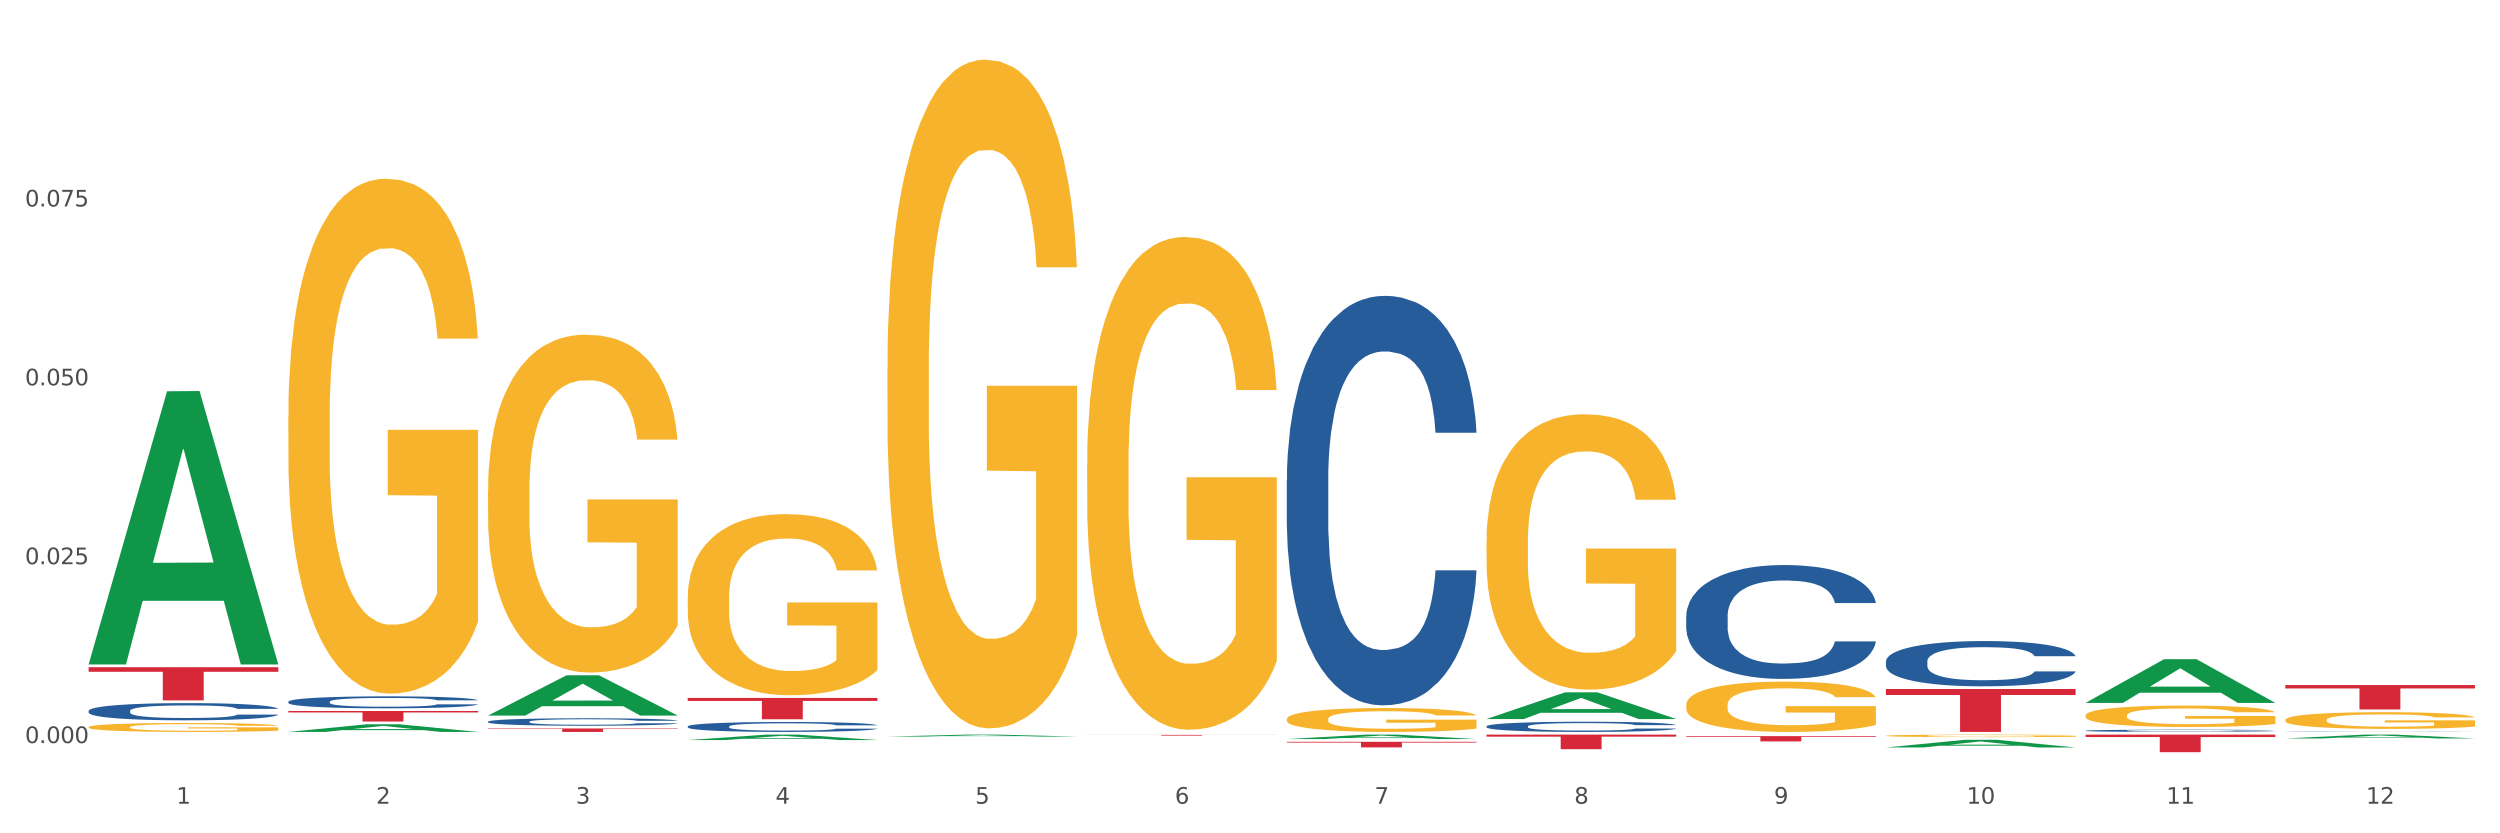 <?xml version="1.0" encoding="utf-8" standalone="no"?>
<!DOCTYPE svg PUBLIC "-//W3C//DTD SVG 1.1//EN"
  "http://www.w3.org/Graphics/SVG/1.1/DTD/svg11.dtd">
<svg xmlns:xlink="http://www.w3.org/1999/xlink" width="1080pt" height="360pt" viewBox="0 0 1080 360" xmlns="http://www.w3.org/2000/svg" version="1.1">
 <rect x="0" y="0" width="1080" height="360" fill="#333333" stroke="none"/>
 <defs>
  <style type="text/css">*{stroke-linejoin: round; stroke-linecap: butt}</style>
 </defs>
 <g id="figure_1">
  <g id="patch_1">
   <path d="M 0 360 
L 1080 360 
L 1080 0 
L 0 0 
z
" style="fill: #ffffff; stroke: #ffffff; stroke-linejoin: miter"/>
  </g>
  <g id="axes_1">
   <g id="matplotlib.axis_1">
    <g id="xtick_1">
     <g id="text_1">
      <!-- 1 -->
      <g style="fill: #4d4d4d" transform="translate(76.207 347.204) scale(0.096 -0.096)">
       <defs>
        <path id="DejaVuSans-31" d="M 794 531 
L 1825 531 
L 1825 4091 
L 703 3866 
L 703 4441 
L 1819 4666 
L 2450 4666 
L 2450 531 
L 3481 531 
L 3481 0 
L 794 0 
L 794 531 
z
" transform="scale(0.016)"/>
       </defs>
       <use xlink:href="#DejaVuSans-31"/>
      </g>
     </g>
    </g>
    <g id="xtick_2">
     <g id="text_2">
      <!-- 2 -->
      <g style="fill: #4d4d4d" transform="translate(162.476 347.204) scale(0.096 -0.096)">
       <defs>
        <path id="DejaVuSans-32" d="M 1228 531 
L 3431 531 
L 3431 0 
L 469 0 
L 469 531 
Q 828 903 1448 1529 
Q 2069 2156 2228 2338 
Q 2531 2678 2651 2914 
Q 2772 3150 2772 3378 
Q 2772 3750 2511 3984 
Q 2250 4219 1831 4219 
Q 1534 4219 1204 4116 
Q 875 4013 500 3803 
L 500 4441 
Q 881 4594 1212 4672 
Q 1544 4750 1819 4750 
Q 2544 4750 2975 4387 
Q 3406 4025 3406 3419 
Q 3406 3131 3298 2873 
Q 3191 2616 2906 2266 
Q 2828 2175 2409 1742 
Q 1991 1309 1228 531 
z
" transform="scale(0.016)"/>
       </defs>
       <use xlink:href="#DejaVuSans-32"/>
      </g>
     </g>
    </g>
    <g id="xtick_3">
     <g id="text_3">
      <!-- 3 -->
      <g style="fill: #4d4d4d" transform="translate(248.745 347.204) scale(0.096 -0.096)">
       <defs>
        <path id="DejaVuSans-33" d="M 2597 2516 
Q 3050 2419 3304 2112 
Q 3559 1806 3559 1356 
Q 3559 666 3084 287 
Q 2609 -91 1734 -91 
Q 1441 -91 1130 -33 
Q 819 25 488 141 
L 488 750 
Q 750 597 1062 519 
Q 1375 441 1716 441 
Q 2309 441 2620 675 
Q 2931 909 2931 1356 
Q 2931 1769 2642 2001 
Q 2353 2234 1838 2234 
L 1294 2234 
L 1294 2753 
L 1863 2753 
Q 2328 2753 2575 2939 
Q 2822 3125 2822 3475 
Q 2822 3834 2567 4026 
Q 2313 4219 1838 4219 
Q 1578 4219 1281 4162 
Q 984 4106 628 3988 
L 628 4550 
Q 988 4650 1302 4700 
Q 1616 4750 1894 4750 
Q 2613 4750 3031 4423 
Q 3450 4097 3450 3541 
Q 3450 3153 3228 2886 
Q 3006 2619 2597 2516 
z
" transform="scale(0.016)"/>
       </defs>
       <use xlink:href="#DejaVuSans-33"/>
      </g>
     </g>
    </g>
    <g id="xtick_4">
     <g id="text_4">
      <!-- 4 -->
      <g style="fill: #4d4d4d" transform="translate(335.014 347.204) scale(0.096 -0.096)">
       <defs>
        <path id="DejaVuSans-34" d="M 2419 4116 
L 825 1625 
L 2419 1625 
L 2419 4116 
z
M 2253 4666 
L 3047 4666 
L 3047 1625 
L 3713 1625 
L 3713 1100 
L 3047 1100 
L 3047 0 
L 2419 0 
L 2419 1100 
L 313 1100 
L 313 1709 
L 2253 4666 
z
" transform="scale(0.016)"/>
       </defs>
       <use xlink:href="#DejaVuSans-34"/>
      </g>
     </g>
    </g>
    <g id="xtick_5">
     <g id="text_5">
      <!-- 5 -->
      <g style="fill: #4d4d4d" transform="translate(421.284 347.204) scale(0.096 -0.096)">
       <defs>
        <path id="DejaVuSans-35" d="M 691 4666 
L 3169 4666 
L 3169 4134 
L 1269 4134 
L 1269 2991 
Q 1406 3038 1543 3061 
Q 1681 3084 1819 3084 
Q 2600 3084 3056 2656 
Q 3513 2228 3513 1497 
Q 3513 744 3044 326 
Q 2575 -91 1722 -91 
Q 1428 -91 1123 -41 
Q 819 9 494 109 
L 494 744 
Q 775 591 1075 516 
Q 1375 441 1709 441 
Q 2250 441 2565 725 
Q 2881 1009 2881 1497 
Q 2881 1984 2565 2268 
Q 2250 2553 1709 2553 
Q 1456 2553 1204 2497 
Q 953 2441 691 2322 
L 691 4666 
z
" transform="scale(0.016)"/>
       </defs>
       <use xlink:href="#DejaVuSans-35"/>
      </g>
     </g>
    </g>
    <g id="xtick_6">
     <g id="text_6">
      <!-- 6 -->
      <g style="fill: #4d4d4d" transform="translate(507.553 347.204) scale(0.096 -0.096)">
       <defs>
        <path id="DejaVuSans-36" d="M 2113 2584 
Q 1688 2584 1439 2293 
Q 1191 2003 1191 1497 
Q 1191 994 1439 701 
Q 1688 409 2113 409 
Q 2538 409 2786 701 
Q 3034 994 3034 1497 
Q 3034 2003 2786 2293 
Q 2538 2584 2113 2584 
z
M 3366 4563 
L 3366 3988 
Q 3128 4100 2886 4159 
Q 2644 4219 2406 4219 
Q 1781 4219 1451 3797 
Q 1122 3375 1075 2522 
Q 1259 2794 1537 2939 
Q 1816 3084 2150 3084 
Q 2853 3084 3261 2657 
Q 3669 2231 3669 1497 
Q 3669 778 3244 343 
Q 2819 -91 2113 -91 
Q 1303 -91 875 529 
Q 447 1150 447 2328 
Q 447 3434 972 4092 
Q 1497 4750 2381 4750 
Q 2619 4750 2861 4703 
Q 3103 4656 3366 4563 
z
" transform="scale(0.016)"/>
       </defs>
       <use xlink:href="#DejaVuSans-36"/>
      </g>
     </g>
    </g>
    <g id="xtick_7">
     <g id="text_7">
      <!-- 7 -->
      <g style="fill: #4d4d4d" transform="translate(593.822 347.204) scale(0.096 -0.096)">
       <defs>
        <path id="DejaVuSans-37" d="M 525 4666 
L 3525 4666 
L 3525 4397 
L 1831 0 
L 1172 0 
L 2766 4134 
L 525 4134 
L 525 4666 
z
" transform="scale(0.016)"/>
       </defs>
       <use xlink:href="#DejaVuSans-37"/>
      </g>
     </g>
    </g>
    <g id="xtick_8">
     <g id="text_8">
      <!-- 8 -->
      <g style="fill: #4d4d4d" transform="translate(680.091 347.204) scale(0.096 -0.096)">
       <defs>
        <path id="DejaVuSans-38" d="M 2034 2216 
Q 1584 2216 1326 1975 
Q 1069 1734 1069 1313 
Q 1069 891 1326 650 
Q 1584 409 2034 409 
Q 2484 409 2743 651 
Q 3003 894 3003 1313 
Q 3003 1734 2745 1975 
Q 2488 2216 2034 2216 
z
M 1403 2484 
Q 997 2584 770 2862 
Q 544 3141 544 3541 
Q 544 4100 942 4425 
Q 1341 4750 2034 4750 
Q 2731 4750 3128 4425 
Q 3525 4100 3525 3541 
Q 3525 3141 3298 2862 
Q 3072 2584 2669 2484 
Q 3125 2378 3379 2068 
Q 3634 1759 3634 1313 
Q 3634 634 3220 271 
Q 2806 -91 2034 -91 
Q 1263 -91 848 271 
Q 434 634 434 1313 
Q 434 1759 690 2068 
Q 947 2378 1403 2484 
z
M 1172 3481 
Q 1172 3119 1398 2916 
Q 1625 2713 2034 2713 
Q 2441 2713 2670 2916 
Q 2900 3119 2900 3481 
Q 2900 3844 2670 4047 
Q 2441 4250 2034 4250 
Q 1625 4250 1398 4047 
Q 1172 3844 1172 3481 
z
" transform="scale(0.016)"/>
       </defs>
       <use xlink:href="#DejaVuSans-38"/>
      </g>
     </g>
    </g>
    <g id="xtick_9">
     <g id="text_9">
      <!-- 9 -->
      <g style="fill: #4d4d4d" transform="translate(766.361 347.204) scale(0.096 -0.096)">
       <defs>
        <path id="DejaVuSans-39" d="M 703 97 
L 703 672 
Q 941 559 1184 500 
Q 1428 441 1663 441 
Q 2288 441 2617 861 
Q 2947 1281 2994 2138 
Q 2813 1869 2534 1725 
Q 2256 1581 1919 1581 
Q 1219 1581 811 2004 
Q 403 2428 403 3163 
Q 403 3881 828 4315 
Q 1253 4750 1959 4750 
Q 2769 4750 3195 4129 
Q 3622 3509 3622 2328 
Q 3622 1225 3098 567 
Q 2575 -91 1691 -91 
Q 1453 -91 1209 -44 
Q 966 3 703 97 
z
M 1959 2075 
Q 2384 2075 2632 2365 
Q 2881 2656 2881 3163 
Q 2881 3666 2632 3958 
Q 2384 4250 1959 4250 
Q 1534 4250 1286 3958 
Q 1038 3666 1038 3163 
Q 1038 2656 1286 2365 
Q 1534 2075 1959 2075 
z
" transform="scale(0.016)"/>
       </defs>
       <use xlink:href="#DejaVuSans-39"/>
      </g>
     </g>
    </g>
    <g id="xtick_10">
     <g id="text_10">
      <!-- 10 -->
      <g style="fill: #4d4d4d" transform="translate(849.576 347.204) scale(0.096 -0.096)">
       <defs>
        <path id="DejaVuSans-30" d="M 2034 4250 
Q 1547 4250 1301 3770 
Q 1056 3291 1056 2328 
Q 1056 1369 1301 889 
Q 1547 409 2034 409 
Q 2525 409 2770 889 
Q 3016 1369 3016 2328 
Q 3016 3291 2770 3770 
Q 2525 4250 2034 4250 
z
M 2034 4750 
Q 2819 4750 3233 4129 
Q 3647 3509 3647 2328 
Q 3647 1150 3233 529 
Q 2819 -91 2034 -91 
Q 1250 -91 836 529 
Q 422 1150 422 2328 
Q 422 3509 836 4129 
Q 1250 4750 2034 4750 
z
" transform="scale(0.016)"/>
       </defs>
       <use xlink:href="#DejaVuSans-31"/>
       <use xlink:href="#DejaVuSans-30" transform="translate(63.623 0)"/>
      </g>
     </g>
    </g>
    <g id="xtick_11">
     <g id="text_11">
      <!-- 11 -->
      <g style="fill: #4d4d4d" transform="translate(935.845 347.204) scale(0.096 -0.096)">
       <use xlink:href="#DejaVuSans-31"/>
       <use xlink:href="#DejaVuSans-31" transform="translate(63.623 0)"/>
      </g>
     </g>
    </g>
    <g id="xtick_12">
     <g id="text_12">
      <!-- 12 -->
      <g style="fill: #4d4d4d" transform="translate(1022.114 347.204) scale(0.096 -0.096)">
       <use xlink:href="#DejaVuSans-31"/>
       <use xlink:href="#DejaVuSans-32" transform="translate(63.623 0)"/>
      </g>
     </g>
    </g>
    <g id="xtick_13"/>
    <g id="xtick_14"/>
    <g id="xtick_15"/>
    <g id="xtick_16"/>
    <g id="xtick_17"/>
    <g id="xtick_18"/>
    <g id="xtick_19"/>
    <g id="xtick_20"/>
    <g id="xtick_21"/>
    <g id="xtick_22"/>
    <g id="xtick_23"/>
   </g>
   <g id="matplotlib.axis_2">
    <g id="ytick_1">
     <g id="text_13">
      <!-- 0.000 -->
      <g style="fill: #4d4d4d" transform="translate(10.8 321.004) scale(0.096 -0.096)">
       <defs>
        <path id="DejaVuSans-2e" d="M 684 794 
L 1344 794 
L 1344 0 
L 684 0 
L 684 794 
z
" transform="scale(0.016)"/>
       </defs>
       <use xlink:href="#DejaVuSans-30"/>
       <use xlink:href="#DejaVuSans-2e" transform="translate(63.623 0)"/>
       <use xlink:href="#DejaVuSans-30" transform="translate(95.41 0)"/>
       <use xlink:href="#DejaVuSans-30" transform="translate(159.033 0)"/>
       <use xlink:href="#DejaVuSans-30" transform="translate(222.656 0)"/>
      </g>
     </g>
    </g>
    <g id="ytick_2">
     <g id="text_14">
      <!-- 0.025 -->
      <g style="fill: #4d4d4d" transform="translate(10.8 243.735) scale(0.096 -0.096)">
       <use xlink:href="#DejaVuSans-30"/>
       <use xlink:href="#DejaVuSans-2e" transform="translate(63.623 0)"/>
       <use xlink:href="#DejaVuSans-30" transform="translate(95.41 0)"/>
       <use xlink:href="#DejaVuSans-32" transform="translate(159.033 0)"/>
       <use xlink:href="#DejaVuSans-35" transform="translate(222.656 0)"/>
      </g>
     </g>
    </g>
    <g id="ytick_3">
     <g id="text_15">
      <!-- 0.050 -->
      <g style="fill: #4d4d4d" transform="translate(10.8 166.466) scale(0.096 -0.096)">
       <use xlink:href="#DejaVuSans-30"/>
       <use xlink:href="#DejaVuSans-2e" transform="translate(63.623 0)"/>
       <use xlink:href="#DejaVuSans-30" transform="translate(95.41 0)"/>
       <use xlink:href="#DejaVuSans-35" transform="translate(159.033 0)"/>
       <use xlink:href="#DejaVuSans-30" transform="translate(222.656 0)"/>
      </g>
     </g>
    </g>
    <g id="ytick_4">
     <g id="text_16">
      <!-- 0.075 -->
      <g style="fill: #4d4d4d" transform="translate(10.8 89.197) scale(0.096 -0.096)">
       <use xlink:href="#DejaVuSans-30"/>
       <use xlink:href="#DejaVuSans-2e" transform="translate(63.623 0)"/>
       <use xlink:href="#DejaVuSans-30" transform="translate(95.41 0)"/>
       <use xlink:href="#DejaVuSans-37" transform="translate(159.033 0)"/>
       <use xlink:href="#DejaVuSans-35" transform="translate(222.656 0)"/>
      </g>
     </g>
    </g>
    <g id="ytick_5"/>
    <g id="ytick_6"/>
    <g id="ytick_7"/>
    <g id="ytick_8"/>
   </g>
   <g id="PolyCollection_1">
    <path d="M 38.283 286.836 
L 38.367 286.725 
L 72.164 169.028 
L 86.189 168.917 
L 120.239 287.058 
L 104.017 287.058 
L 96.666 259.547 
L 61.771 259.547 
L 61.518 259.991 
L 54.421 287.058 
L 38.283 287.058 
L 38.283 286.836 
L 66.165 243.129 
L 92.272 243.018 
L 79.345 194.098 
L 79.176 193.876 
L 79.007 194.209 
L 66.08 243.018 
L 66.165 243.129 
L 38.283 286.836 
z
" clip-path="url(#pbbbb146d9a)" style="fill: #109648"/>
    <path d="M 124.552 316.184 
L 124.637 316.181 
L 158.433 312.886 
L 172.458 312.883 
L 206.508 316.19 
L 190.286 316.19 
L 182.935 315.42 
L 148.041 315.42 
L 147.787 315.433 
L 140.69 316.19 
L 124.552 316.19 
L 124.552 316.184 
L 152.434 314.961 
L 178.542 314.957 
L 165.615 313.588 
L 165.446 313.582 
L 165.277 313.591 
L 152.35 314.957 
L 152.434 314.961 
L 124.552 316.184 
z
" clip-path="url(#pbbbb146d9a)" style="fill: #109648"/>
    <path d="M 210.821 309.096 
L 210.906 309.079 
L 244.702 291.731 
L 258.728 291.714 
L 292.777 309.128 
L 276.555 309.128 
L 269.204 305.073 
L 234.31 305.073 
L 234.056 305.139 
L 226.959 309.128 
L 210.821 309.128 
L 210.821 309.096 
L 238.703 302.653 
L 264.811 302.637 
L 251.884 295.426 
L 251.715 295.393 
L 251.546 295.442 
L 238.619 302.637 
L 238.703 302.653 
L 210.821 309.096 
z
" clip-path="url(#pbbbb146d9a)" style="fill: #109648"/>
    <path d="M 814.706 322.909 
L 814.79 322.906 
L 848.587 319.606 
L 862.612 319.603 
L 896.662 322.916 
L 880.439 322.916 
L 873.089 322.144 
L 838.194 322.144 
L 837.941 322.157 
L 830.844 322.916 
L 814.706 322.916 
L 814.706 322.909 
L 842.588 321.684 
L 868.695 321.681 
L 855.768 320.309 
L 855.599 320.303 
L 855.43 320.312 
L 842.503 321.681 
L 842.588 321.684 
L 814.706 322.909 
z
" clip-path="url(#pbbbb146d9a)" style="fill: #109648"/>
    <path d="M 900.975 303.617 
L 901.06 303.6 
L 934.856 284.776 
L 948.881 284.759 
L 982.931 303.653 
L 966.709 303.653 
L 959.358 299.253 
L 924.463 299.253 
L 924.21 299.324 
L 917.113 303.653 
L 900.975 303.653 
L 900.975 303.617 
L 928.857 296.627 
L 954.964 296.61 
L 942.037 288.786 
L 941.868 288.75 
L 941.699 288.804 
L 928.772 296.61 
L 928.857 296.627 
L 900.975 303.617 
z
" clip-path="url(#pbbbb146d9a)" style="fill: #109648"/>
    <path d="M 987.244 319.016 
L 987.329 319.015 
L 1021.125 317.358 
L 1035.15 317.357 
L 1069.2 319.019 
L 1052.978 319.019 
L 1045.627 318.632 
L 1010.733 318.632 
L 1010.479 318.638 
L 1003.382 319.019 
L 987.244 319.019 
L 987.244 319.016 
L 1015.126 318.401 
L 1041.234 318.4 
L 1028.307 317.711 
L 1028.138 317.708 
L 1027.969 317.713 
L 1015.042 318.4 
L 1015.126 318.401 
L 987.244 319.016 
z
" clip-path="url(#pbbbb146d9a)" style="fill: #109648"/>
    <path d="M 555.898 319.283 
L 555.983 319.281 
L 589.779 317.359 
L 603.804 317.357 
L 637.854 319.287 
L 621.632 319.287 
L 614.281 318.837 
L 579.387 318.837 
L 579.133 318.844 
L 572.036 319.287 
L 555.898 319.287 
L 555.898 319.283 
L 583.78 318.569 
L 609.888 318.567 
L 596.961 317.768 
L 596.792 317.765 
L 596.623 317.77 
L 583.696 318.567 
L 583.78 318.569 
L 555.898 319.283 
z
" clip-path="url(#pbbbb146d9a)" style="fill: #109648"/>
    <path d="M 383.36 318.198 
L 383.444 318.197 
L 417.24 317.358 
L 431.266 317.357 
L 465.316 318.2 
L 449.093 318.2 
L 441.743 318.004 
L 406.848 318.004 
L 406.595 318.007 
L 399.497 318.2 
L 383.36 318.2 
L 383.36 318.198 
L 411.242 317.886 
L 437.349 317.886 
L 424.422 317.537 
L 424.253 317.535 
L 424.084 317.537 
L 411.157 317.886 
L 411.242 317.886 
L 383.36 318.198 
z
" clip-path="url(#pbbbb146d9a)" style="fill: #109648"/>
    <path d="M 642.167 310.602 
L 642.252 310.591 
L 676.048 299.097 
L 690.074 299.086 
L 724.123 310.624 
L 707.901 310.624 
L 700.55 307.937 
L 665.656 307.937 
L 665.402 307.98 
L 658.305 310.624 
L 642.167 310.624 
L 642.167 310.602 
L 670.049 306.334 
L 696.157 306.323 
L 683.23 301.545 
L 683.061 301.523 
L 682.892 301.556 
L 669.965 306.323 
L 670.049 306.334 
L 642.167 310.602 
z
" clip-path="url(#pbbbb146d9a)" style="fill: #109648"/>
    <path d="M 900.975 309.088 
L 901.072 309.08 
L 901.072 308.776 
L 901.265 308.514 
L 902.233 307.882 
L 903.684 307.359 
L 904.749 307.08 
L 905.813 306.852 
L 907.071 306.625 
L 908.619 306.388 
L 911.425 306.042 
L 913.167 305.865 
L 915.296 305.68 
L 919.166 305.41 
L 921.972 305.258 
L 924.875 305.131 
L 929.616 304.979 
L 932.712 304.912 
L 936.002 304.861 
L 939.969 304.828 
L 942.969 304.819 
L 949.549 304.844 
L 955.161 304.92 
L 957.87 304.979 
L 961.353 305.081 
L 963.192 305.148 
L 966.191 305.283 
L 969.288 305.46 
L 971.416 305.612 
L 974.609 305.899 
L 977.028 306.186 
L 979.254 306.54 
L 980.415 306.785 
L 981.286 307.013 
L 982.06 307.274 
L 982.834 307.688 
L 965.417 307.688 
L 964.74 307.392 
L 963.676 307.114 
L 962.127 306.844 
L 960.773 306.675 
L 958.451 306.464 
L 956.322 306.329 
L 954.096 306.228 
L 951.387 306.144 
L 949.258 306.102 
L 946.259 306.068 
L 940.356 306.076 
L 936.389 306.144 
L 933.68 306.228 
L 931.938 306.304 
L 930.39 306.388 
L 928.648 306.506 
L 926.616 306.684 
L 925.165 306.844 
L 923.714 307.046 
L 922.553 307.249 
L 921.488 307.485 
L 920.617 307.738 
L 919.94 308 
L 919.359 308.32 
L 918.876 308.852 
L 918.876 310.008 
L 919.069 310.269 
L 919.553 310.615 
L 920.134 310.877 
L 921.101 311.189 
L 921.972 311.4 
L 923.617 311.703 
L 925.455 311.957 
L 926.907 312.117 
L 928.358 312.252 
L 930.874 312.437 
L 933.68 312.589 
L 936.099 312.682 
L 939.389 312.766 
L 941.614 312.8 
L 943.549 312.817 
L 948.291 312.817 
L 951.677 312.792 
L 955.451 312.733 
L 958.354 312.657 
L 960.773 312.564 
L 963.482 312.412 
L 965.224 312.269 
L 965.224 310.505 
L 943.937 310.497 
L 943.937 309.324 
L 982.931 309.324 
L 982.931 312.766 
L 981.286 312.944 
L 979.447 313.104 
L 977.512 313.247 
L 974.609 313.425 
L 971.126 313.593 
L 968.03 313.711 
L 964.74 313.813 
L 960.87 313.905 
L 955.838 313.99 
L 952.742 314.024 
L 948.871 314.049 
L 944.324 314.057 
L 940.356 314.04 
L 936.486 313.998 
L 932.422 313.922 
L 928.455 313.813 
L 925.455 313.703 
L 922.456 313.568 
L 919.263 313.391 
L 916.747 313.222 
L 914.812 313.07 
L 912.683 312.876 
L 910.361 312.623 
L 908.619 312.395 
L 907.071 312.159 
L 905.426 311.855 
L 904.265 311.594 
L 903.104 311.265 
L 902.426 311.02 
L 901.652 310.64 
L 901.072 310.109 
L 900.975 309.088 
z
" clip-path="url(#pbbbb146d9a)" style="fill: #f7b32b"/>
    <path d="M 642.167 233.932 
L 642.264 233.824 
L 642.264 229.913 
L 642.458 226.545 
L 643.425 218.397 
L 644.877 211.662 
L 645.941 208.077 
L 647.005 205.143 
L 648.263 202.21 
L 649.811 199.168 
L 652.618 194.714 
L 654.359 192.433 
L 656.488 190.043 
L 660.358 186.566 
L 663.164 184.611 
L 666.067 182.981 
L 670.808 181.026 
L 673.905 180.157 
L 677.195 179.505 
L 681.162 179.07 
L 684.161 178.962 
L 690.741 179.288 
L 696.353 180.265 
L 699.062 181.026 
L 702.546 182.33 
L 704.384 183.199 
L 707.384 184.937 
L 710.48 187.218 
L 712.609 189.174 
L 715.802 192.867 
L 718.221 196.561 
L 720.446 201.124 
L 721.607 204.274 
L 722.478 207.207 
L 723.252 210.575 
L 724.026 215.898 
L 706.61 215.898 
L 705.932 212.096 
L 704.868 208.511 
L 703.32 205.035 
L 701.965 202.862 
L 699.643 200.146 
L 697.514 198.408 
L 695.289 197.104 
L 692.579 196.018 
L 690.451 195.475 
L 687.451 195.04 
L 681.549 195.149 
L 677.582 196.018 
L 674.872 197.104 
L 673.131 198.082 
L 671.582 199.168 
L 669.841 200.689 
L 667.809 202.971 
L 666.357 205.035 
L 664.906 207.642 
L 663.745 210.249 
L 662.681 213.291 
L 661.81 216.55 
L 661.132 219.918 
L 660.552 224.046 
L 660.068 230.89 
L 660.068 245.774 
L 660.262 249.141 
L 660.745 253.596 
L 661.326 256.963 
L 662.294 260.983 
L 663.164 263.699 
L 664.809 267.61 
L 666.648 270.869 
L 668.099 272.933 
L 669.551 274.671 
L 672.066 277.061 
L 674.872 279.017 
L 677.291 280.212 
L 680.581 281.298 
L 682.807 281.733 
L 684.742 281.95 
L 689.483 281.95 
L 692.87 281.624 
L 696.643 280.863 
L 699.546 279.886 
L 701.965 278.691 
L 704.674 276.735 
L 706.416 274.888 
L 706.416 252.183 
L 685.129 252.075 
L 685.129 236.974 
L 724.123 236.974 
L 724.123 281.298 
L 722.478 283.579 
L 720.64 285.644 
L 718.705 287.49 
L 715.802 289.772 
L 712.318 291.944 
L 709.222 293.465 
L 705.932 294.769 
L 702.062 295.964 
L 697.03 297.05 
L 693.934 297.485 
L 690.064 297.811 
L 685.516 297.92 
L 681.549 297.702 
L 677.678 297.159 
L 673.614 296.181 
L 669.647 294.769 
L 666.648 293.357 
L 663.648 291.619 
L 660.455 289.337 
L 657.939 287.164 
L 656.004 285.209 
L 653.875 282.71 
L 651.553 279.451 
L 649.811 276.518 
L 648.263 273.476 
L 646.618 269.565 
L 645.457 266.197 
L 644.296 261.961 
L 643.619 258.81 
L 642.845 253.921 
L 642.264 247.077 
L 642.167 233.932 
z
" clip-path="url(#pbbbb146d9a)" style="fill: #f7b32b"/>
    <path d="M 814.706 317.856 
L 814.803 317.855 
L 814.803 317.819 
L 814.996 317.789 
L 815.964 317.715 
L 817.415 317.654 
L 818.479 317.621 
L 819.544 317.594 
L 820.802 317.568 
L 822.35 317.54 
L 825.156 317.5 
L 826.898 317.479 
L 829.026 317.457 
L 832.897 317.426 
L 835.703 317.408 
L 838.606 317.393 
L 843.347 317.376 
L 846.443 317.368 
L 849.733 317.362 
L 853.7 317.358 
L 856.7 317.357 
L 863.279 317.36 
L 868.891 317.369 
L 871.601 317.376 
L 875.084 317.387 
L 876.923 317.395 
L 879.922 317.411 
L 883.018 317.432 
L 885.147 317.45 
L 888.34 317.483 
L 890.759 317.517 
L 892.985 317.558 
L 894.146 317.587 
L 895.017 317.613 
L 895.791 317.644 
L 896.565 317.692 
L 879.148 317.692 
L 878.471 317.658 
L 877.406 317.625 
L 875.858 317.593 
L 874.504 317.574 
L 872.181 317.549 
L 870.053 317.533 
L 867.827 317.522 
L 865.118 317.512 
L 862.989 317.507 
L 859.99 317.503 
L 854.087 317.504 
L 850.12 317.512 
L 847.411 317.522 
L 845.669 317.53 
L 844.121 317.54 
L 842.379 317.554 
L 840.347 317.575 
L 838.896 317.593 
L 837.444 317.617 
L 836.283 317.641 
L 835.219 317.668 
L 834.348 317.698 
L 833.671 317.729 
L 833.09 317.766 
L 832.606 317.828 
L 832.606 317.963 
L 832.8 317.994 
L 833.284 318.034 
L 833.864 318.065 
L 834.832 318.101 
L 835.703 318.126 
L 837.348 318.161 
L 839.186 318.191 
L 840.638 318.21 
L 842.089 318.226 
L 844.605 318.247 
L 847.411 318.265 
L 849.83 318.276 
L 853.12 318.286 
L 855.345 318.29 
L 857.28 318.292 
L 862.021 318.292 
L 865.408 318.289 
L 869.182 318.282 
L 872.085 318.273 
L 874.504 318.262 
L 877.213 318.244 
L 878.955 318.228 
L 878.955 318.021 
L 857.667 318.02 
L 857.667 317.883 
L 896.662 317.883 
L 896.662 318.286 
L 895.017 318.306 
L 893.178 318.325 
L 891.243 318.342 
L 888.34 318.363 
L 884.857 318.382 
L 881.761 318.396 
L 878.471 318.408 
L 874.6 318.419 
L 869.569 318.429 
L 866.472 318.433 
L 862.602 318.436 
L 858.054 318.437 
L 854.087 318.435 
L 850.217 318.43 
L 846.153 318.421 
L 842.186 318.408 
L 839.186 318.395 
L 836.187 318.379 
L 832.993 318.359 
L 830.478 318.339 
L 828.543 318.321 
L 826.414 318.299 
L 824.092 318.269 
L 822.35 318.242 
L 820.802 318.215 
L 819.157 318.179 
L 817.996 318.149 
L 816.835 318.11 
L 816.157 318.082 
L 815.383 318.037 
L 814.803 317.975 
L 814.706 317.856 
z
" clip-path="url(#pbbbb146d9a)" style="fill: #f7b32b"/>
    <path d="M 728.437 304.498 
L 728.533 304.478 
L 728.533 303.764 
L 728.727 303.148 
L 729.695 301.66 
L 731.146 300.429 
L 732.21 299.774 
L 733.275 299.238 
L 734.533 298.702 
L 736.081 298.146 
L 738.887 297.332 
L 740.628 296.915 
L 742.757 296.479 
L 746.628 295.843 
L 749.434 295.486 
L 752.336 295.188 
L 757.078 294.831 
L 760.174 294.672 
L 763.464 294.553 
L 767.431 294.474 
L 770.43 294.454 
L 777.01 294.513 
L 782.622 294.692 
L 785.332 294.831 
L 788.815 295.069 
L 790.653 295.228 
L 793.653 295.546 
L 796.749 295.962 
L 798.878 296.32 
L 802.071 296.995 
L 804.49 297.67 
L 806.716 298.503 
L 807.877 299.079 
L 808.747 299.615 
L 809.522 300.23 
L 810.296 301.203 
L 792.879 301.203 
L 792.201 300.508 
L 791.137 299.853 
L 789.589 299.218 
L 788.234 298.821 
L 785.912 298.325 
L 783.783 298.007 
L 781.558 297.769 
L 778.849 297.57 
L 776.72 297.471 
L 773.72 297.392 
L 767.818 297.412 
L 763.851 297.57 
L 761.142 297.769 
L 759.4 297.948 
L 757.852 298.146 
L 756.11 298.424 
L 754.078 298.841 
L 752.627 299.218 
L 751.175 299.694 
L 750.014 300.171 
L 748.95 300.727 
L 748.079 301.322 
L 747.402 301.938 
L 746.821 302.692 
L 746.337 303.942 
L 746.337 306.662 
L 746.531 307.277 
L 747.015 308.091 
L 747.595 308.707 
L 748.563 309.441 
L 749.434 309.937 
L 751.078 310.652 
L 752.917 311.248 
L 754.368 311.625 
L 755.82 311.942 
L 758.335 312.379 
L 761.142 312.736 
L 763.561 312.955 
L 766.85 313.153 
L 769.076 313.233 
L 771.011 313.272 
L 775.752 313.272 
L 779.139 313.213 
L 782.913 313.074 
L 785.815 312.895 
L 788.234 312.677 
L 790.944 312.32 
L 792.685 311.982 
L 792.685 307.833 
L 771.398 307.813 
L 771.398 305.054 
L 810.392 305.054 
L 810.392 313.153 
L 808.747 313.57 
L 806.909 313.947 
L 804.974 314.285 
L 802.071 314.702 
L 798.588 315.099 
L 795.491 315.377 
L 792.201 315.615 
L 788.331 315.833 
L 783.3 316.032 
L 780.203 316.111 
L 776.333 316.171 
L 771.785 316.19 
L 767.818 316.151 
L 763.948 316.051 
L 759.884 315.873 
L 755.916 315.615 
L 752.917 315.357 
L 749.917 315.039 
L 746.724 314.622 
L 744.209 314.225 
L 742.273 313.868 
L 740.145 313.411 
L 737.822 312.816 
L 736.081 312.28 
L 734.533 311.724 
L 732.888 311.009 
L 731.726 310.394 
L 730.565 309.62 
L 729.888 309.044 
L 729.114 308.151 
L 728.533 306.9 
L 728.437 304.498 
z
" clip-path="url(#pbbbb146d9a)" style="fill: #f7b32b"/>
    <path d="M 987.244 310.997 
L 987.341 310.99 
L 987.341 310.753 
L 987.535 310.549 
L 988.502 310.055 
L 989.954 309.647 
L 991.018 309.43 
L 992.082 309.252 
L 993.34 309.074 
L 994.888 308.89 
L 997.694 308.62 
L 999.436 308.481 
L 1001.565 308.336 
L 1005.435 308.126 
L 1008.241 308.007 
L 1011.144 307.908 
L 1015.885 307.79 
L 1018.982 307.737 
L 1022.271 307.698 
L 1026.239 307.671 
L 1029.238 307.665 
L 1035.818 307.685 
L 1041.43 307.744 
L 1044.139 307.79 
L 1047.623 307.869 
L 1049.461 307.922 
L 1052.461 308.027 
L 1055.557 308.165 
L 1057.686 308.284 
L 1060.879 308.508 
L 1063.298 308.732 
L 1065.523 309.008 
L 1066.684 309.199 
L 1067.555 309.377 
L 1068.329 309.581 
L 1069.103 309.904 
L 1051.686 309.904 
L 1051.009 309.673 
L 1049.945 309.456 
L 1048.397 309.245 
L 1047.042 309.113 
L 1044.72 308.949 
L 1042.591 308.843 
L 1040.366 308.764 
L 1037.656 308.699 
L 1035.528 308.666 
L 1032.528 308.639 
L 1026.626 308.646 
L 1022.658 308.699 
L 1019.949 308.764 
L 1018.207 308.824 
L 1016.659 308.89 
L 1014.918 308.982 
L 1012.886 309.12 
L 1011.434 309.245 
L 1009.983 309.403 
L 1008.822 309.561 
L 1007.757 309.746 
L 1006.887 309.943 
L 1006.209 310.147 
L 1005.629 310.397 
L 1005.145 310.812 
L 1005.145 311.714 
L 1005.338 311.918 
L 1005.822 312.188 
L 1006.403 312.393 
L 1007.37 312.636 
L 1008.241 312.801 
L 1009.886 313.038 
L 1011.725 313.235 
L 1013.176 313.36 
L 1014.627 313.466 
L 1017.143 313.611 
L 1019.949 313.729 
L 1022.368 313.802 
L 1025.658 313.867 
L 1027.883 313.894 
L 1029.819 313.907 
L 1034.56 313.907 
L 1037.947 313.887 
L 1041.72 313.841 
L 1044.623 313.782 
L 1047.042 313.709 
L 1049.751 313.591 
L 1051.493 313.479 
L 1051.493 312.103 
L 1030.206 312.096 
L 1030.206 311.181 
L 1069.2 311.181 
L 1069.2 313.867 
L 1067.555 314.006 
L 1065.717 314.131 
L 1063.781 314.243 
L 1060.879 314.381 
L 1057.395 314.513 
L 1054.299 314.605 
L 1051.009 314.684 
L 1047.139 314.756 
L 1042.107 314.822 
L 1039.011 314.849 
L 1035.14 314.868 
L 1030.593 314.875 
L 1026.626 314.862 
L 1022.755 314.829 
L 1018.691 314.77 
L 1014.724 314.684 
L 1011.725 314.598 
L 1008.725 314.493 
L 1005.532 314.355 
L 1003.016 314.223 
L 1001.081 314.105 
L 998.952 313.953 
L 996.63 313.756 
L 994.888 313.578 
L 993.34 313.393 
L 991.695 313.156 
L 990.534 312.952 
L 989.373 312.695 
L 988.696 312.504 
L 987.922 312.208 
L 987.341 311.793 
L 987.244 310.997 
z
" clip-path="url(#pbbbb146d9a)" style="fill: #f7b32b"/>
    <path d="M 297.091 258.263 
L 297.187 258.191 
L 297.187 255.619 
L 297.381 253.404 
L 298.348 248.045 
L 299.8 243.614 
L 300.864 241.256 
L 301.929 239.327 
L 303.186 237.397 
L 304.735 235.397 
L 307.541 232.467 
L 309.282 230.966 
L 311.411 229.394 
L 315.282 227.108 
L 318.088 225.821 
L 320.99 224.75 
L 325.732 223.463 
L 328.828 222.892 
L 332.118 222.463 
L 336.085 222.177 
L 339.084 222.106 
L 345.664 222.32 
L 351.276 222.963 
L 353.986 223.463 
L 357.469 224.321 
L 359.307 224.892 
L 362.307 226.036 
L 365.403 227.536 
L 367.532 228.823 
L 370.725 231.252 
L 373.144 233.682 
L 375.369 236.683 
L 376.531 238.755 
L 377.401 240.684 
L 378.176 242.9 
L 378.95 246.401 
L 361.533 246.401 
L 360.855 243.9 
L 359.791 241.542 
L 358.243 239.255 
L 356.888 237.826 
L 354.566 236.04 
L 352.437 234.896 
L 350.212 234.039 
L 347.503 233.324 
L 345.374 232.967 
L 342.374 232.681 
L 336.472 232.753 
L 332.505 233.324 
L 329.796 234.039 
L 328.054 234.682 
L 326.506 235.397 
L 324.764 236.397 
L 322.732 237.898 
L 321.281 239.255 
L 319.829 240.97 
L 318.668 242.685 
L 317.604 244.686 
L 316.733 246.83 
L 316.056 249.045 
L 315.475 251.76 
L 314.991 256.262 
L 314.991 266.052 
L 315.185 268.267 
L 315.669 271.197 
L 316.249 273.412 
L 317.217 276.056 
L 318.088 277.842 
L 319.732 280.415 
L 321.571 282.558 
L 323.022 283.916 
L 324.474 285.059 
L 326.989 286.631 
L 329.796 287.918 
L 332.215 288.704 
L 335.504 289.418 
L 337.73 289.704 
L 339.665 289.847 
L 344.406 289.847 
L 347.793 289.633 
L 351.567 289.132 
L 354.469 288.489 
L 356.888 287.703 
L 359.598 286.417 
L 361.339 285.202 
L 361.339 270.268 
L 340.052 270.196 
L 340.052 260.264 
L 379.046 260.264 
L 379.046 289.418 
L 377.401 290.919 
L 375.563 292.277 
L 373.628 293.491 
L 370.725 294.992 
L 367.242 296.421 
L 364.145 297.421 
L 360.855 298.279 
L 356.985 299.065 
L 351.954 299.78 
L 348.857 300.065 
L 344.987 300.28 
L 340.439 300.351 
L 336.472 300.208 
L 332.602 299.851 
L 328.538 299.208 
L 324.57 298.279 
L 321.571 297.35 
L 318.571 296.207 
L 315.378 294.706 
L 312.863 293.277 
L 310.927 291.991 
L 308.799 290.347 
L 306.476 288.203 
L 304.735 286.274 
L 303.186 284.273 
L 301.542 281.701 
L 300.38 279.486 
L 299.219 276.699 
L 298.542 274.627 
L 297.768 271.411 
L 297.187 266.909 
L 297.091 258.263 
z
" clip-path="url(#pbbbb146d9a)" style="fill: #f7b32b"/>
    <path d="M 210.821 212.028 
L 210.918 211.895 
L 210.918 207.095 
L 211.112 202.963 
L 212.079 192.964 
L 213.531 184.699 
L 214.595 180.3 
L 215.659 176.701 
L 216.917 173.101 
L 218.465 169.368 
L 221.271 163.903 
L 223.013 161.103 
L 225.142 158.17 
L 229.012 153.904 
L 231.818 151.505 
L 234.721 149.505 
L 239.462 147.106 
L 242.559 146.039 
L 245.849 145.239 
L 249.816 144.706 
L 252.815 144.573 
L 259.395 144.973 
L 265.007 146.172 
L 267.716 147.106 
L 271.2 148.705 
L 273.038 149.772 
L 276.038 151.905 
L 279.134 154.704 
L 281.263 157.104 
L 284.456 161.636 
L 286.875 166.169 
L 289.1 171.768 
L 290.261 175.634 
L 291.132 179.233 
L 291.906 183.366 
L 292.68 189.898 
L 275.264 189.898 
L 274.586 185.232 
L 273.522 180.833 
L 271.974 176.567 
L 270.619 173.901 
L 268.297 170.568 
L 266.168 168.435 
L 263.943 166.836 
L 261.233 165.502 
L 259.105 164.836 
L 256.105 164.303 
L 250.203 164.436 
L 246.236 165.502 
L 243.526 166.836 
L 241.785 168.035 
L 240.236 169.368 
L 238.495 171.235 
L 236.463 174.034 
L 235.011 176.567 
L 233.56 179.767 
L 232.399 182.966 
L 231.335 186.699 
L 230.464 190.698 
L 229.786 194.831 
L 229.206 199.897 
L 228.722 208.295 
L 228.722 226.559 
L 228.916 230.691 
L 229.399 236.157 
L 229.98 240.29 
L 230.947 245.222 
L 231.818 248.555 
L 233.463 253.354 
L 235.302 257.353 
L 236.753 259.886 
L 238.204 262.019 
L 240.72 264.952 
L 243.526 267.352 
L 245.945 268.818 
L 249.235 270.151 
L 251.461 270.685 
L 253.396 270.951 
L 258.137 270.951 
L 261.524 270.551 
L 265.297 269.618 
L 268.2 268.418 
L 270.619 266.952 
L 273.328 264.552 
L 275.07 262.286 
L 275.07 234.424 
L 253.783 234.291 
L 253.783 215.761 
L 292.777 215.761 
L 292.777 270.151 
L 291.132 272.951 
L 289.294 275.484 
L 287.359 277.75 
L 284.456 280.55 
L 280.972 283.216 
L 277.876 285.082 
L 274.586 286.682 
L 270.716 288.148 
L 265.684 289.481 
L 262.588 290.015 
L 258.718 290.414 
L 254.17 290.548 
L 250.203 290.281 
L 246.332 289.615 
L 242.268 288.415 
L 238.301 286.682 
L 235.302 284.949 
L 232.302 282.816 
L 229.109 280.016 
L 226.593 277.35 
L 224.658 274.95 
L 222.529 271.884 
L 220.207 267.885 
L 218.465 264.286 
L 216.917 260.553 
L 215.272 255.754 
L 214.111 251.621 
L 212.95 246.422 
L 212.273 242.556 
L 211.499 236.557 
L 210.918 228.158 
L 210.821 212.028 
z
" clip-path="url(#pbbbb146d9a)" style="fill: #f7b32b"/>
    <path d="M 124.552 179.995 
L 124.649 179.792 
L 124.649 172.479 
L 124.842 166.181 
L 125.81 150.945 
L 127.261 138.349 
L 128.326 131.645 
L 129.39 126.16 
L 130.648 120.675 
L 132.196 114.987 
L 135.002 106.658 
L 136.744 102.392 
L 138.873 97.922 
L 142.743 91.421 
L 145.549 87.765 
L 148.452 84.717 
L 153.193 81.061 
L 156.289 79.435 
L 159.579 78.217 
L 163.546 77.404 
L 166.546 77.201 
L 173.126 77.81 
L 178.738 79.639 
L 181.447 81.061 
L 184.93 83.498 
L 186.769 85.124 
L 189.768 88.374 
L 192.865 92.64 
L 194.994 96.297 
L 198.187 103.204 
L 200.606 110.111 
L 202.831 118.644 
L 203.992 124.535 
L 204.863 130.02 
L 205.637 136.318 
L 206.411 146.272 
L 188.994 146.272 
L 188.317 139.162 
L 187.253 132.458 
L 185.705 125.957 
L 184.35 121.894 
L 182.028 116.815 
L 179.899 113.565 
L 177.673 111.127 
L 174.964 109.096 
L 172.835 108.08 
L 169.836 107.267 
L 163.934 107.47 
L 159.966 109.096 
L 157.257 111.127 
L 155.515 112.955 
L 153.967 114.987 
L 152.226 117.831 
L 150.194 122.097 
L 148.742 125.957 
L 147.291 130.833 
L 146.13 135.708 
L 145.065 141.397 
L 144.194 147.491 
L 143.517 153.789 
L 142.937 161.509 
L 142.453 174.307 
L 142.453 202.139 
L 142.646 208.437 
L 143.13 216.766 
L 143.711 223.064 
L 144.678 230.58 
L 145.549 235.659 
L 147.194 242.972 
L 149.032 249.067 
L 150.484 252.927 
L 151.935 256.177 
L 154.451 260.647 
L 157.257 264.303 
L 159.676 266.538 
L 162.966 268.569 
L 165.191 269.382 
L 167.127 269.788 
L 171.868 269.788 
L 175.254 269.179 
L 179.028 267.757 
L 181.931 265.928 
L 184.35 263.694 
L 187.059 260.037 
L 188.801 256.583 
L 188.801 214.125 
L 167.514 213.922 
L 167.514 185.684 
L 206.508 185.684 
L 206.508 268.569 
L 204.863 272.836 
L 203.025 276.695 
L 201.089 280.149 
L 198.187 284.415 
L 194.703 288.478 
L 191.607 291.322 
L 188.317 293.76 
L 184.447 295.995 
L 179.415 298.026 
L 176.319 298.839 
L 172.448 299.448 
L 167.901 299.652 
L 163.934 299.245 
L 160.063 298.23 
L 155.999 296.401 
L 152.032 293.76 
L 149.032 291.119 
L 146.033 287.869 
L 142.84 283.603 
L 140.324 279.54 
L 138.389 275.883 
L 136.26 271.21 
L 133.938 265.116 
L 132.196 259.631 
L 130.648 253.943 
L 129.003 246.629 
L 127.842 240.331 
L 126.681 232.408 
L 126.004 226.517 
L 125.23 217.375 
L 124.649 204.577 
L 124.552 179.995 
z
" clip-path="url(#pbbbb146d9a)" style="fill: #f7b32b"/>
    <path d="M 555.898 310.644 
L 555.995 310.635 
L 555.995 310.296 
L 556.189 310.004 
L 557.156 309.298 
L 558.608 308.714 
L 559.672 308.403 
L 560.736 308.149 
L 561.994 307.894 
L 563.542 307.631 
L 566.348 307.245 
L 568.09 307.047 
L 570.219 306.84 
L 574.089 306.538 
L 576.895 306.369 
L 579.798 306.228 
L 584.539 306.058 
L 587.636 305.983 
L 590.925 305.926 
L 594.893 305.889 
L 597.892 305.879 
L 604.472 305.908 
L 610.084 305.992 
L 612.793 306.058 
L 616.276 306.171 
L 618.115 306.247 
L 621.114 306.397 
L 624.211 306.595 
L 626.34 306.764 
L 629.533 307.085 
L 631.952 307.405 
L 634.177 307.8 
L 635.338 308.073 
L 636.209 308.328 
L 636.983 308.62 
L 637.757 309.081 
L 620.34 309.081 
L 619.663 308.751 
L 618.599 308.441 
L 617.051 308.139 
L 615.696 307.951 
L 613.374 307.716 
L 611.245 307.565 
L 609.019 307.452 
L 606.31 307.358 
L 604.181 307.311 
L 601.182 307.273 
L 595.28 307.282 
L 591.312 307.358 
L 588.603 307.452 
L 586.861 307.537 
L 585.313 307.631 
L 583.572 307.763 
L 581.54 307.96 
L 580.088 308.139 
L 578.637 308.365 
L 577.476 308.591 
L 576.411 308.855 
L 575.541 309.137 
L 574.863 309.429 
L 574.283 309.787 
L 573.799 310.38 
L 573.799 311.67 
L 573.992 311.962 
L 574.476 312.348 
L 575.057 312.64 
L 576.024 312.989 
L 576.895 313.224 
L 578.54 313.563 
L 580.379 313.846 
L 581.83 314.025 
L 583.281 314.175 
L 585.797 314.382 
L 588.603 314.552 
L 591.022 314.656 
L 594.312 314.75 
L 596.537 314.787 
L 598.473 314.806 
L 603.214 314.806 
L 606.6 314.778 
L 610.374 314.712 
L 613.277 314.627 
L 615.696 314.524 
L 618.405 314.354 
L 620.147 314.194 
L 620.147 312.226 
L 598.86 312.217 
L 598.86 310.908 
L 637.854 310.908 
L 637.854 314.75 
L 636.209 314.947 
L 634.371 315.126 
L 632.435 315.286 
L 629.533 315.484 
L 626.049 315.673 
L 622.953 315.804 
L 619.663 315.917 
L 615.793 316.021 
L 610.761 316.115 
L 607.665 316.153 
L 603.794 316.181 
L 599.247 316.19 
L 595.28 316.172 
L 591.409 316.125 
L 587.345 316.04 
L 583.378 315.917 
L 580.379 315.795 
L 577.379 315.644 
L 574.186 315.447 
L 571.67 315.258 
L 569.735 315.089 
L 567.606 314.872 
L 565.284 314.59 
L 563.542 314.335 
L 561.994 314.072 
L 560.349 313.733 
L 559.188 313.441 
L 558.027 313.074 
L 557.35 312.8 
L 556.576 312.377 
L 555.995 311.783 
L 555.898 310.644 
z
" clip-path="url(#pbbbb146d9a)" style="fill: #f7b32b"/>
    <path d="M 383.36 159.258 
L 383.457 158.994 
L 383.457 149.496 
L 383.65 141.317 
L 384.618 121.53 
L 386.069 105.172 
L 387.133 96.466 
L 388.198 89.343 
L 389.456 82.219 
L 391.004 74.832 
L 393.81 64.015 
L 395.552 58.474 
L 397.68 52.67 
L 401.551 44.228 
L 404.357 39.479 
L 407.26 35.521 
L 412.001 30.772 
L 415.097 28.662 
L 418.387 27.079 
L 422.354 26.023 
L 425.354 25.759 
L 431.933 26.551 
L 437.545 28.925 
L 440.255 30.772 
L 443.738 33.938 
L 445.577 36.049 
L 448.576 40.27 
L 451.672 45.811 
L 453.801 50.56 
L 456.994 59.53 
L 459.413 68.5 
L 461.639 79.581 
L 462.8 87.232 
L 463.671 94.355 
L 464.445 102.534 
L 465.219 115.462 
L 447.802 115.462 
L 447.125 106.228 
L 446.06 97.521 
L 444.512 89.079 
L 443.158 83.802 
L 440.835 77.206 
L 438.707 72.985 
L 436.481 69.819 
L 433.772 67.181 
L 431.643 65.862 
L 428.644 64.806 
L 422.741 65.07 
L 418.774 67.181 
L 416.065 69.819 
L 414.323 72.194 
L 412.775 74.832 
L 411.033 78.526 
L 409.001 84.066 
L 407.55 89.079 
L 406.098 95.411 
L 404.937 101.743 
L 403.873 109.13 
L 403.002 117.045 
L 402.325 125.223 
L 401.744 135.249 
L 401.26 151.87 
L 401.26 188.015 
L 401.454 196.194 
L 401.938 207.011 
L 402.518 215.189 
L 403.486 224.951 
L 404.357 231.547 
L 406.002 241.045 
L 407.84 248.96 
L 409.292 253.973 
L 410.743 258.194 
L 413.259 263.998 
L 416.065 268.747 
L 418.484 271.649 
L 421.774 274.287 
L 423.999 275.343 
L 425.934 275.87 
L 430.675 275.87 
L 434.062 275.079 
L 437.836 273.232 
L 440.739 270.858 
L 443.158 267.956 
L 445.867 263.207 
L 447.608 258.721 
L 447.608 203.581 
L 426.321 203.317 
L 426.321 166.645 
L 465.316 166.645 
L 465.316 274.287 
L 463.671 279.828 
L 461.832 284.841 
L 459.897 289.326 
L 456.994 294.866 
L 453.511 300.143 
L 450.415 303.836 
L 447.125 307.002 
L 443.254 309.904 
L 438.223 312.543 
L 435.126 313.598 
L 431.256 314.39 
L 426.708 314.653 
L 422.741 314.126 
L 418.871 312.807 
L 414.807 310.432 
L 410.84 307.002 
L 407.84 303.573 
L 404.841 299.351 
L 401.647 293.811 
L 399.132 288.534 
L 397.197 283.785 
L 395.068 277.717 
L 392.746 269.802 
L 391.004 262.679 
L 389.456 255.292 
L 387.811 245.794 
L 386.65 237.615 
L 385.489 227.326 
L 384.811 219.675 
L 384.037 207.802 
L 383.457 191.181 
L 383.36 159.258 
z
" clip-path="url(#pbbbb146d9a)" style="fill: #f7b32b"/>
    <path d="M 469.629 200.741 
L 469.726 200.546 
L 469.726 193.547 
L 469.919 187.52 
L 470.887 172.939 
L 472.338 160.885 
L 473.403 154.469 
L 474.467 149.22 
L 475.725 143.97 
L 477.273 138.527 
L 480.079 130.555 
L 481.821 126.473 
L 483.95 122.195 
L 487.82 115.974 
L 490.626 112.474 
L 493.529 109.558 
L 498.27 106.058 
L 501.366 104.503 
L 504.656 103.337 
L 508.623 102.559 
L 511.623 102.364 
L 518.203 102.948 
L 523.815 104.697 
L 526.524 106.058 
L 530.007 108.391 
L 531.846 109.947 
L 534.845 113.058 
L 537.942 117.14 
L 540.07 120.64 
L 543.263 127.25 
L 545.682 133.86 
L 547.908 142.026 
L 549.069 147.664 
L 549.94 152.914 
L 550.714 158.941 
L 551.488 168.467 
L 534.071 168.467 
L 533.394 161.662 
L 532.33 155.247 
L 530.781 149.025 
L 529.427 145.137 
L 527.104 140.276 
L 524.976 137.166 
L 522.75 134.833 
L 520.041 132.888 
L 517.912 131.916 
L 514.913 131.139 
L 509.01 131.333 
L 505.043 132.888 
L 502.334 134.833 
L 500.592 136.582 
L 499.044 138.527 
L 497.302 141.248 
L 495.27 145.331 
L 493.819 149.025 
L 492.368 153.691 
L 491.207 158.357 
L 490.142 163.801 
L 489.271 169.634 
L 488.594 175.661 
L 488.013 183.049 
L 487.53 195.297 
L 487.53 221.933 
L 487.723 227.96 
L 488.207 235.931 
L 488.788 241.958 
L 489.755 249.151 
L 490.626 254.012 
L 492.271 261.011 
L 494.109 266.844 
L 495.561 270.538 
L 497.012 273.648 
L 499.528 277.926 
L 502.334 281.425 
L 504.753 283.564 
L 508.043 285.508 
L 510.268 286.286 
L 512.203 286.674 
L 516.945 286.674 
L 520.331 286.091 
L 524.105 284.73 
L 527.008 282.98 
L 529.427 280.842 
L 532.136 277.342 
L 533.878 274.037 
L 533.878 233.403 
L 512.59 233.209 
L 512.59 206.185 
L 551.585 206.185 
L 551.585 285.508 
L 549.94 289.591 
L 548.101 293.285 
L 546.166 296.59 
L 543.263 300.673 
L 539.78 304.561 
L 536.684 307.283 
L 533.394 309.616 
L 529.523 311.755 
L 524.492 313.699 
L 521.396 314.476 
L 517.525 315.06 
L 512.978 315.254 
L 509.01 314.865 
L 505.14 313.893 
L 501.076 312.143 
L 497.109 309.616 
L 494.109 307.089 
L 491.11 303.978 
L 487.917 299.895 
L 485.401 296.007 
L 483.466 292.507 
L 481.337 288.035 
L 479.015 282.203 
L 477.273 276.953 
L 475.725 271.51 
L 474.08 264.511 
L 472.919 258.484 
L 471.758 250.901 
L 471.08 245.263 
L 470.306 236.514 
L 469.726 224.266 
L 469.629 200.741 
z
" clip-path="url(#pbbbb146d9a)" style="fill: #f7b32b"/>
    <path d="M 38.283 314.118 
L 38.38 314.115 
L 38.38 313.988 
L 38.573 313.879 
L 39.541 313.615 
L 40.992 313.397 
L 42.057 313.281 
L 43.121 313.186 
L 44.379 313.091 
L 45.927 312.993 
L 48.733 312.848 
L 50.475 312.774 
L 52.603 312.697 
L 56.474 312.584 
L 59.28 312.521 
L 62.183 312.468 
L 66.924 312.405 
L 70.02 312.377 
L 73.31 312.356 
L 77.277 312.342 
L 80.277 312.338 
L 86.857 312.349 
L 92.469 312.38 
L 95.178 312.405 
L 98.661 312.447 
L 100.5 312.475 
L 103.499 312.532 
L 106.596 312.606 
L 108.724 312.669 
L 111.917 312.788 
L 114.336 312.908 
L 116.562 313.056 
L 117.723 313.158 
L 118.594 313.253 
L 119.368 313.362 
L 120.142 313.534 
L 102.725 313.534 
L 102.048 313.411 
L 100.983 313.295 
L 99.435 313.182 
L 98.081 313.112 
L 95.758 313.024 
L 93.63 312.968 
L 91.404 312.926 
L 88.695 312.89 
L 86.566 312.873 
L 83.567 312.859 
L 77.664 312.862 
L 73.697 312.89 
L 70.988 312.926 
L 69.246 312.957 
L 67.698 312.993 
L 65.956 313.042 
L 63.924 313.116 
L 62.473 313.182 
L 61.022 313.267 
L 59.86 313.351 
L 58.796 313.45 
L 57.925 313.555 
L 57.248 313.664 
L 56.667 313.798 
L 56.184 314.02 
L 56.184 314.502 
L 56.377 314.611 
L 56.861 314.755 
L 57.441 314.864 
L 58.409 314.994 
L 59.28 315.082 
L 60.925 315.209 
L 62.763 315.314 
L 64.215 315.381 
L 65.666 315.438 
L 68.182 315.515 
L 70.988 315.578 
L 73.407 315.617 
L 76.697 315.652 
L 78.922 315.666 
L 80.857 315.673 
L 85.599 315.673 
L 88.985 315.663 
L 92.759 315.638 
L 95.662 315.606 
L 98.081 315.568 
L 100.79 315.504 
L 102.532 315.445 
L 102.532 314.709 
L 81.244 314.706 
L 81.244 314.217 
L 120.239 314.217 
L 120.239 315.652 
L 118.594 315.726 
L 116.755 315.793 
L 114.82 315.853 
L 111.917 315.927 
L 108.434 315.997 
L 105.338 316.046 
L 102.048 316.088 
L 98.177 316.127 
L 93.146 316.162 
L 90.05 316.176 
L 86.179 316.187 
L 81.631 316.19 
L 77.664 316.183 
L 73.794 316.166 
L 69.73 316.134 
L 65.763 316.088 
L 62.763 316.043 
L 59.764 315.986 
L 56.571 315.913 
L 54.055 315.842 
L 52.12 315.779 
L 49.991 315.698 
L 47.669 315.592 
L 45.927 315.497 
L 44.379 315.399 
L 42.734 315.272 
L 41.573 315.163 
L 40.412 315.026 
L 39.734 314.924 
L 38.96 314.766 
L 38.38 314.544 
L 38.283 314.118 
z
" clip-path="url(#pbbbb146d9a)" style="fill: #f7b32b"/>
    <path d="M 987.244 295.945 
L 1069.2 295.945 
L 1069.2 297.411 
L 1036.961 297.421 
L 1036.961 306.498 
L 1019.289 306.498 
L 1019.289 297.421 
L 987.244 297.411 
L 987.244 295.954 
L 987.244 295.945 
z
" clip-path="url(#pbbbb146d9a)" style="fill: #d62839"/>
    <path d="M 900.975 317.357 
L 982.931 317.357 
L 982.931 318.412 
L 950.692 318.419 
L 950.692 324.95 
L 933.019 324.95 
L 933.019 318.419 
L 900.975 318.412 
L 900.975 317.364 
L 900.975 317.357 
z
" clip-path="url(#pbbbb146d9a)" style="fill: #d62839"/>
    <path d="M 814.706 297.654 
L 896.662 297.654 
L 896.662 300.23 
L 864.423 300.248 
L 864.423 316.19 
L 846.75 316.19 
L 846.75 300.248 
L 814.706 300.23 
L 814.706 297.672 
L 814.706 297.654 
z
" clip-path="url(#pbbbb146d9a)" style="fill: #d62839"/>
    <path d="M 728.437 318.002 
L 810.392 318.002 
L 810.392 318.32 
L 778.154 318.322 
L 778.154 320.286 
L 760.481 320.286 
L 760.481 318.322 
L 728.437 318.32 
L 728.437 318.004 
L 728.437 318.002 
z
" clip-path="url(#pbbbb146d9a)" style="fill: #d62839"/>
    <path d="M 642.167 317.357 
L 724.123 317.357 
L 724.123 318.232 
L 691.885 318.238 
L 691.885 323.658 
L 674.212 323.658 
L 674.212 318.238 
L 642.167 318.232 
L 642.167 317.363 
L 642.167 317.357 
z
" clip-path="url(#pbbbb146d9a)" style="fill: #d62839"/>
    <path d="M 555.898 320.453 
L 637.854 320.453 
L 637.854 320.789 
L 605.615 320.791 
L 605.615 322.873 
L 587.943 322.873 
L 587.943 320.791 
L 555.898 320.789 
L 555.898 320.455 
L 555.898 320.453 
z
" clip-path="url(#pbbbb146d9a)" style="fill: #d62839"/>
    <path d="M 469.629 317.458 
L 551.585 317.458 
L 551.585 317.503 
L 519.346 317.504 
L 519.346 317.782 
L 501.673 317.782 
L 501.673 317.504 
L 469.629 317.503 
L 469.629 317.459 
L 469.629 317.458 
z
" clip-path="url(#pbbbb146d9a)" style="fill: #d62839"/>
    <path d="M 297.091 301.518 
L 379.046 301.518 
L 379.046 302.798 
L 346.808 302.806 
L 346.808 310.728 
L 329.135 310.728 
L 329.135 302.806 
L 297.091 302.798 
L 297.091 301.526 
L 297.091 301.518 
z
" clip-path="url(#pbbbb146d9a)" style="fill: #d62839"/>
    <path d="M 210.821 314.686 
L 292.777 314.686 
L 292.777 314.895 
L 260.539 314.897 
L 260.539 316.19 
L 242.866 316.19 
L 242.866 314.897 
L 210.821 314.895 
L 210.821 314.688 
L 210.821 314.686 
z
" clip-path="url(#pbbbb146d9a)" style="fill: #d62839"/>
    <path d="M 124.552 307.156 
L 206.508 307.156 
L 206.508 307.79 
L 174.269 307.794 
L 174.269 311.716 
L 156.597 311.716 
L 156.597 307.794 
L 124.552 307.79 
L 124.552 307.16 
L 124.552 307.156 
z
" clip-path="url(#pbbbb146d9a)" style="fill: #d62839"/>
    <path d="M 38.283 288.224 
L 120.239 288.224 
L 120.239 290.219 
L 88 290.232 
L 88 302.576 
L 70.327 302.576 
L 70.327 290.232 
L 38.283 290.219 
L 38.283 288.238 
L 38.283 288.224 
z
" clip-path="url(#pbbbb146d9a)" style="fill: #d62839"/>
    <path d="M 555.898 207.291 
L 555.995 207.129 
L 555.995 202.605 
L 556.286 196.466 
L 557.351 185.156 
L 558.708 176.594 
L 561.033 166.577 
L 562.292 162.376 
L 563.939 157.691 
L 567.329 150.097 
L 571.204 143.635 
L 573.917 140.08 
L 575.951 137.819 
L 580.504 133.78 
L 583.12 132.002 
L 585.832 130.548 
L 588.157 129.579 
L 592.032 128.448 
L 595.132 127.963 
L 598.717 127.802 
L 601.72 127.963 
L 605.692 128.61 
L 611.504 130.548 
L 613.732 131.679 
L 616.735 133.618 
L 619.835 136.203 
L 622.354 138.788 
L 625.26 142.504 
L 628.263 147.351 
L 631.17 153.49 
L 633.204 159.145 
L 634.851 165.123 
L 636.304 172.393 
L 637.37 180.31 
L 637.854 186.934 
L 620.126 186.934 
L 619.642 180.956 
L 618.673 174.493 
L 617.704 170.131 
L 616.638 166.577 
L 614.992 162.538 
L 613.538 159.953 
L 611.117 156.883 
L 608.889 154.944 
L 607.048 153.813 
L 604.82 152.844 
L 600.073 151.875 
L 596.682 151.875 
L 594.551 152.198 
L 591.936 153.005 
L 589.707 154.136 
L 587.092 156.075 
L 585.057 158.175 
L 583.023 160.922 
L 581.861 162.861 
L 580.117 166.415 
L 578.954 169.323 
L 577.404 174.332 
L 576.532 177.886 
L 574.982 187.095 
L 574.304 193.881 
L 574.014 198.566 
L 573.82 203.736 
L 573.82 228.94 
L 574.401 240.249 
L 574.886 245.096 
L 575.661 250.589 
L 577.114 257.698 
L 579.245 264.645 
L 581.473 269.654 
L 583.314 272.724 
L 585.057 274.985 
L 586.801 276.763 
L 588.932 278.378 
L 590.676 279.348 
L 593.292 280.317 
L 596.392 280.802 
L 598.814 280.802 
L 603.754 279.994 
L 605.982 279.186 
L 608.114 278.055 
L 610.439 276.278 
L 612.279 274.339 
L 613.345 272.885 
L 615.088 269.815 
L 616.445 266.584 
L 617.607 262.868 
L 618.382 259.637 
L 619.254 254.79 
L 619.932 249.297 
L 620.126 246.389 
L 637.854 246.389 
L 637.466 252.205 
L 636.788 257.86 
L 635.432 265.453 
L 634.366 269.815 
L 632.72 275.147 
L 630.976 279.671 
L 628.554 284.679 
L 626.326 288.395 
L 624.001 291.626 
L 621.482 294.534 
L 616.929 298.574 
L 615.282 299.704 
L 611.795 301.643 
L 609.082 302.774 
L 605.11 303.905 
L 601.042 304.551 
L 596.779 304.713 
L 593.001 304.39 
L 588.836 303.42 
L 586.22 302.451 
L 583.314 300.997 
L 579.923 298.735 
L 576.726 295.989 
L 573.723 292.757 
L 570.914 289.041 
L 568.298 284.841 
L 564.908 277.894 
L 562.389 271.108 
L 560.548 264.807 
L 559.289 259.475 
L 558.029 252.69 
L 557.351 248.004 
L 556.286 236.695 
L 555.898 226.193 
L 555.898 207.291 
z
" clip-path="url(#pbbbb146d9a)" style="fill: #255c99"/>
    <path d="M 297.091 313.825 
L 297.187 313.821 
L 297.187 313.711 
L 297.478 313.562 
L 298.544 313.287 
L 299.9 313.079 
L 302.225 312.836 
L 303.484 312.734 
L 305.131 312.62 
L 308.522 312.436 
L 312.397 312.279 
L 315.109 312.193 
L 317.144 312.138 
L 321.697 312.04 
L 324.312 311.997 
L 327.025 311.961 
L 329.35 311.938 
L 333.225 311.91 
L 336.325 311.899 
L 339.909 311.895 
L 342.912 311.899 
L 346.884 311.914 
L 352.697 311.961 
L 354.925 311.989 
L 357.928 312.036 
L 361.028 312.099 
L 363.546 312.161 
L 366.453 312.252 
L 369.456 312.369 
L 372.362 312.518 
L 374.396 312.656 
L 376.043 312.801 
L 377.496 312.977 
L 378.562 313.17 
L 379.046 313.331 
L 361.318 313.331 
L 360.834 313.185 
L 359.865 313.028 
L 358.896 312.923 
L 357.831 312.836 
L 356.184 312.738 
L 354.731 312.675 
L 352.309 312.601 
L 350.081 312.554 
L 348.24 312.526 
L 346.012 312.503 
L 341.265 312.479 
L 337.875 312.479 
L 335.744 312.487 
L 333.128 312.507 
L 330.9 312.534 
L 328.284 312.581 
L 326.25 312.632 
L 324.215 312.699 
L 323.053 312.746 
L 321.309 312.832 
L 320.147 312.903 
L 318.597 313.024 
L 317.725 313.111 
L 316.175 313.334 
L 315.497 313.499 
L 315.206 313.613 
L 315.012 313.739 
L 315.012 314.351 
L 315.594 314.625 
L 316.078 314.743 
L 316.853 314.876 
L 318.306 315.049 
L 320.437 315.218 
L 322.665 315.339 
L 324.506 315.414 
L 326.25 315.469 
L 327.994 315.512 
L 330.125 315.551 
L 331.869 315.575 
L 334.484 315.598 
L 337.584 315.61 
L 340.006 315.61 
L 344.947 315.59 
L 347.175 315.571 
L 349.306 315.543 
L 351.631 315.5 
L 353.472 315.453 
L 354.537 315.418 
L 356.281 315.343 
L 357.637 315.265 
L 358.8 315.174 
L 359.575 315.096 
L 360.446 314.978 
L 361.125 314.845 
L 361.318 314.774 
L 379.046 314.774 
L 378.659 314.915 
L 377.981 315.053 
L 376.625 315.237 
L 375.559 315.343 
L 373.912 315.473 
L 372.168 315.582 
L 369.746 315.704 
L 367.518 315.794 
L 365.193 315.873 
L 362.675 315.943 
L 358.121 316.041 
L 356.475 316.069 
L 352.987 316.116 
L 350.275 316.143 
L 346.303 316.171 
L 342.234 316.187 
L 337.972 316.19 
L 334.194 316.183 
L 330.028 316.159 
L 327.412 316.136 
L 324.506 316.1 
L 321.115 316.045 
L 317.919 315.979 
L 314.916 315.9 
L 312.106 315.81 
L 309.491 315.708 
L 306.1 315.539 
L 303.581 315.374 
L 301.741 315.221 
L 300.481 315.092 
L 299.222 314.927 
L 298.544 314.813 
L 297.478 314.539 
L 297.091 314.284 
L 297.091 313.825 
z
" clip-path="url(#pbbbb146d9a)" style="fill: #255c99"/>
    <path d="M 124.552 303.142 
L 124.649 303.137 
L 124.649 303.005 
L 124.94 302.825 
L 126.005 302.495 
L 127.362 302.244 
L 129.687 301.951 
L 130.946 301.829 
L 132.593 301.692 
L 135.983 301.47 
L 139.858 301.281 
L 142.571 301.177 
L 144.605 301.111 
L 149.158 300.993 
L 151.774 300.941 
L 154.486 300.898 
L 156.811 300.87 
L 160.686 300.837 
L 163.786 300.823 
L 167.371 300.818 
L 170.374 300.823 
L 174.346 300.842 
L 180.158 300.898 
L 182.386 300.931 
L 185.389 300.988 
L 188.489 301.064 
L 191.008 301.139 
L 193.914 301.248 
L 196.917 301.389 
L 199.824 301.569 
L 201.858 301.734 
L 203.505 301.909 
L 204.958 302.122 
L 206.024 302.353 
L 206.508 302.547 
L 188.78 302.547 
L 188.296 302.372 
L 187.327 302.183 
L 186.358 302.055 
L 185.292 301.951 
L 183.646 301.833 
L 182.192 301.758 
L 179.771 301.668 
L 177.543 301.611 
L 175.702 301.578 
L 173.474 301.55 
L 168.727 301.522 
L 165.336 301.522 
L 163.205 301.531 
L 160.589 301.555 
L 158.361 301.588 
L 155.746 301.645 
L 153.711 301.706 
L 151.677 301.786 
L 150.515 301.843 
L 148.771 301.947 
L 147.608 302.032 
L 146.058 302.178 
L 145.186 302.282 
L 143.636 302.551 
L 142.958 302.75 
L 142.668 302.887 
L 142.474 303.038 
L 142.474 303.775 
L 143.055 304.105 
L 143.54 304.247 
L 144.315 304.407 
L 145.768 304.615 
L 147.899 304.818 
L 150.127 304.965 
L 151.968 305.054 
L 153.711 305.121 
L 155.455 305.173 
L 157.586 305.22 
L 159.33 305.248 
L 161.946 305.276 
L 165.046 305.291 
L 167.468 305.291 
L 172.408 305.267 
L 174.636 305.243 
L 176.768 305.21 
L 179.092 305.158 
L 180.933 305.102 
L 181.999 305.059 
L 183.742 304.969 
L 185.099 304.875 
L 186.261 304.766 
L 187.036 304.672 
L 187.908 304.53 
L 188.586 304.37 
L 188.78 304.285 
L 206.508 304.285 
L 206.12 304.455 
L 205.442 304.62 
L 204.086 304.842 
L 203.02 304.969 
L 201.374 305.125 
L 199.63 305.258 
L 197.208 305.404 
L 194.98 305.513 
L 192.655 305.607 
L 190.136 305.692 
L 185.583 305.81 
L 183.936 305.843 
L 180.449 305.9 
L 177.736 305.933 
L 173.764 305.966 
L 169.696 305.985 
L 165.433 305.99 
L 161.655 305.98 
L 157.49 305.952 
L 154.874 305.924 
L 151.968 305.881 
L 148.577 305.815 
L 145.38 305.735 
L 142.377 305.64 
L 139.568 305.532 
L 136.952 305.409 
L 133.562 305.206 
L 131.043 305.007 
L 129.202 304.823 
L 127.943 304.667 
L 126.683 304.469 
L 126.005 304.332 
L 124.94 304.001 
L 124.552 303.694 
L 124.552 303.142 
z
" clip-path="url(#pbbbb146d9a)" style="fill: #255c99"/>
    <path d="M 210.821 311.744 
L 210.918 311.741 
L 210.918 311.658 
L 211.209 311.547 
L 212.275 311.34 
L 213.631 311.184 
L 215.956 311.002 
L 217.215 310.925 
L 218.862 310.84 
L 222.253 310.701 
L 226.128 310.583 
L 228.84 310.519 
L 230.874 310.477 
L 235.428 310.404 
L 238.043 310.371 
L 240.756 310.345 
L 243.081 310.327 
L 246.956 310.307 
L 250.056 310.298 
L 253.64 310.295 
L 256.643 310.298 
L 260.615 310.309 
L 266.427 310.345 
L 268.655 310.365 
L 271.659 310.401 
L 274.759 310.448 
L 277.277 310.495 
L 280.183 310.563 
L 283.187 310.651 
L 286.093 310.763 
L 288.127 310.866 
L 289.774 310.975 
L 291.227 311.108 
L 292.293 311.252 
L 292.777 311.373 
L 275.049 311.373 
L 274.565 311.264 
L 273.596 311.146 
L 272.627 311.066 
L 271.562 311.002 
L 269.915 310.928 
L 268.462 310.881 
L 266.04 310.825 
L 263.812 310.79 
L 261.971 310.769 
L 259.743 310.751 
L 254.996 310.734 
L 251.606 310.734 
L 249.474 310.739 
L 246.859 310.754 
L 244.631 310.775 
L 242.015 310.81 
L 239.981 310.848 
L 237.946 310.899 
L 236.784 310.934 
L 235.04 310.999 
L 233.878 311.052 
L 232.328 311.143 
L 231.456 311.208 
L 229.906 311.376 
L 229.228 311.499 
L 228.937 311.585 
L 228.743 311.679 
L 228.743 312.139 
L 229.324 312.345 
L 229.809 312.433 
L 230.584 312.533 
L 232.037 312.663 
L 234.168 312.789 
L 236.396 312.881 
L 238.237 312.937 
L 239.981 312.978 
L 241.724 313.01 
L 243.856 313.04 
L 245.599 313.058 
L 248.215 313.075 
L 251.315 313.084 
L 253.737 313.084 
L 258.677 313.069 
L 260.905 313.055 
L 263.037 313.034 
L 265.362 313.002 
L 267.202 312.966 
L 268.268 312.94 
L 270.012 312.884 
L 271.368 312.825 
L 272.53 312.757 
L 273.305 312.698 
L 274.177 312.61 
L 274.855 312.51 
L 275.049 312.457 
L 292.777 312.457 
L 292.39 312.563 
L 291.712 312.666 
L 290.355 312.804 
L 289.29 312.884 
L 287.643 312.981 
L 285.899 313.063 
L 283.477 313.155 
L 281.249 313.222 
L 278.924 313.281 
L 276.405 313.334 
L 271.852 313.408 
L 270.205 313.429 
L 266.718 313.464 
L 264.005 313.485 
L 260.034 313.505 
L 255.965 313.517 
L 251.702 313.52 
L 247.924 313.514 
L 243.759 313.496 
L 241.143 313.479 
L 238.237 313.452 
L 234.846 313.411 
L 231.649 313.361 
L 228.646 313.302 
L 225.837 313.234 
L 223.221 313.158 
L 219.831 313.031 
L 217.312 312.907 
L 215.471 312.792 
L 214.212 312.695 
L 212.953 312.572 
L 212.275 312.486 
L 211.209 312.28 
L 210.821 312.088 
L 210.821 311.744 
z
" clip-path="url(#pbbbb146d9a)" style="fill: #255c99"/>
    <path d="M 38.283 307.08 
L 38.38 307.073 
L 38.38 306.884 
L 38.67 306.626 
L 39.736 306.151 
L 41.092 305.791 
L 43.417 305.37 
L 44.677 305.194 
L 46.324 304.997 
L 49.714 304.678 
L 53.589 304.407 
L 56.302 304.258 
L 58.336 304.163 
L 62.889 303.993 
L 65.505 303.918 
L 68.217 303.857 
L 70.542 303.817 
L 74.417 303.769 
L 77.517 303.749 
L 81.101 303.742 
L 84.105 303.749 
L 88.076 303.776 
L 93.889 303.857 
L 96.117 303.905 
L 99.12 303.986 
L 102.22 304.095 
L 104.739 304.203 
L 107.645 304.359 
L 110.648 304.563 
L 113.554 304.821 
L 115.589 305.058 
L 117.236 305.309 
L 118.689 305.615 
L 119.754 305.947 
L 120.239 306.225 
L 102.511 306.225 
L 102.026 305.974 
L 101.058 305.703 
L 100.089 305.52 
L 99.023 305.37 
L 97.376 305.201 
L 95.923 305.092 
L 93.501 304.963 
L 91.273 304.882 
L 89.433 304.834 
L 87.205 304.794 
L 82.458 304.753 
L 79.067 304.753 
L 76.936 304.767 
L 74.32 304.8 
L 72.092 304.848 
L 69.477 304.929 
L 67.442 305.018 
L 65.408 305.133 
L 64.245 305.214 
L 62.502 305.364 
L 61.339 305.486 
L 59.789 305.696 
L 58.917 305.845 
L 57.367 306.232 
L 56.689 306.517 
L 56.399 306.714 
L 56.205 306.931 
L 56.205 307.99 
L 56.786 308.464 
L 57.27 308.668 
L 58.045 308.899 
L 59.498 309.197 
L 61.63 309.489 
L 63.858 309.699 
L 65.698 309.828 
L 67.442 309.923 
L 69.186 309.998 
L 71.317 310.066 
L 73.061 310.106 
L 75.677 310.147 
L 78.776 310.168 
L 81.198 310.168 
L 86.139 310.134 
L 88.367 310.1 
L 90.498 310.052 
L 92.823 309.978 
L 94.664 309.896 
L 95.73 309.835 
L 97.473 309.706 
L 98.83 309.57 
L 99.992 309.414 
L 100.767 309.279 
L 101.639 309.075 
L 102.317 308.844 
L 102.511 308.722 
L 120.239 308.722 
L 119.851 308.967 
L 119.173 309.204 
L 117.817 309.523 
L 116.751 309.706 
L 115.104 309.93 
L 113.361 310.12 
L 110.939 310.33 
L 108.711 310.486 
L 106.386 310.622 
L 103.867 310.744 
L 99.314 310.914 
L 97.667 310.961 
L 94.18 311.043 
L 91.467 311.09 
L 87.495 311.138 
L 83.426 311.165 
L 79.164 311.172 
L 75.386 311.158 
L 71.22 311.117 
L 68.605 311.077 
L 65.698 311.016 
L 62.308 310.921 
L 59.111 310.805 
L 56.108 310.67 
L 53.299 310.514 
L 50.683 310.337 
L 47.292 310.045 
L 44.774 309.76 
L 42.933 309.496 
L 41.674 309.272 
L 40.414 308.987 
L 39.736 308.79 
L 38.67 308.315 
L 38.283 307.874 
L 38.283 307.08 
z
" clip-path="url(#pbbbb146d9a)" style="fill: #255c99"/>
    <path d="M 728.437 266.199 
L 728.534 266.154 
L 728.534 264.897 
L 728.824 263.19 
L 729.89 260.045 
L 731.246 257.664 
L 733.571 254.879 
L 734.83 253.711 
L 736.477 252.408 
L 739.868 250.297 
L 743.743 248.5 
L 746.455 247.512 
L 748.49 246.883 
L 753.043 245.76 
L 755.658 245.266 
L 758.371 244.861 
L 760.696 244.592 
L 764.571 244.277 
L 767.671 244.143 
L 771.255 244.098 
L 774.258 244.143 
L 778.23 244.322 
L 784.043 244.861 
L 786.271 245.176 
L 789.274 245.715 
L 792.374 246.434 
L 794.892 247.152 
L 797.799 248.185 
L 800.802 249.533 
L 803.708 251.24 
L 805.742 252.812 
L 807.389 254.475 
L 808.842 256.496 
L 809.908 258.697 
L 810.392 260.539 
L 792.664 260.539 
L 792.18 258.877 
L 791.211 257.08 
L 790.243 255.867 
L 789.177 254.879 
L 787.53 253.756 
L 786.077 253.037 
L 783.655 252.184 
L 781.427 251.645 
L 779.586 251.33 
L 777.358 251.061 
L 772.611 250.791 
L 769.221 250.791 
L 767.09 250.881 
L 764.474 251.105 
L 762.246 251.42 
L 759.63 251.959 
L 757.596 252.543 
L 755.561 253.307 
L 754.399 253.846 
L 752.655 254.834 
L 751.493 255.643 
L 749.943 257.035 
L 749.071 258.023 
L 747.521 260.584 
L 746.843 262.471 
L 746.552 263.774 
L 746.358 265.211 
L 746.358 272.219 
L 746.94 275.363 
L 747.424 276.711 
L 748.199 278.238 
L 749.652 280.215 
L 751.783 282.147 
L 754.011 283.539 
L 755.852 284.393 
L 757.596 285.022 
L 759.34 285.516 
L 761.471 285.965 
L 763.215 286.235 
L 765.83 286.504 
L 768.93 286.639 
L 771.352 286.639 
L 776.293 286.414 
L 778.521 286.19 
L 780.652 285.875 
L 782.977 285.381 
L 784.818 284.842 
L 785.883 284.438 
L 787.627 283.584 
L 788.983 282.686 
L 790.146 281.653 
L 790.921 280.754 
L 791.793 279.406 
L 792.471 277.879 
L 792.664 277.07 
L 810.392 277.07 
L 810.005 278.688 
L 809.327 280.26 
L 807.971 282.371 
L 806.905 283.584 
L 805.258 285.067 
L 803.514 286.324 
L 801.092 287.717 
L 798.864 288.75 
L 796.539 289.649 
L 794.021 290.457 
L 789.468 291.58 
L 787.821 291.895 
L 784.333 292.434 
L 781.621 292.748 
L 777.649 293.063 
L 773.58 293.242 
L 769.318 293.287 
L 765.54 293.198 
L 761.374 292.928 
L 758.758 292.658 
L 755.852 292.254 
L 752.461 291.625 
L 749.265 290.862 
L 746.262 289.963 
L 743.452 288.93 
L 740.837 287.762 
L 737.446 285.83 
L 734.927 283.944 
L 733.087 282.192 
L 731.827 280.709 
L 730.568 278.822 
L 729.89 277.52 
L 728.824 274.375 
L 728.437 271.455 
L 728.437 266.199 
z
" clip-path="url(#pbbbb146d9a)" style="fill: #255c99"/>
    <path d="M 642.167 313.767 
L 642.264 313.763 
L 642.264 313.651 
L 642.555 313.498 
L 643.621 313.217 
L 644.977 313.004 
L 647.302 312.755 
L 648.561 312.65 
L 650.208 312.533 
L 653.599 312.345 
L 657.474 312.184 
L 660.186 312.095 
L 662.22 312.039 
L 666.774 311.939 
L 669.389 311.895 
L 672.102 311.858 
L 674.427 311.834 
L 678.302 311.806 
L 681.402 311.794 
L 684.986 311.79 
L 687.989 311.794 
L 691.961 311.81 
L 697.773 311.858 
L 700.001 311.886 
L 703.005 311.935 
L 706.105 311.999 
L 708.623 312.063 
L 711.53 312.156 
L 714.533 312.276 
L 717.439 312.429 
L 719.473 312.57 
L 721.12 312.718 
L 722.573 312.899 
L 723.639 313.096 
L 724.123 313.261 
L 706.395 313.261 
L 705.911 313.112 
L 704.942 312.951 
L 703.973 312.843 
L 702.908 312.755 
L 701.261 312.654 
L 699.808 312.59 
L 697.386 312.513 
L 695.158 312.465 
L 693.317 312.437 
L 691.089 312.413 
L 686.342 312.389 
L 682.952 312.389 
L 680.82 312.397 
L 678.205 312.417 
L 675.977 312.445 
L 673.361 312.493 
L 671.327 312.546 
L 669.292 312.614 
L 668.13 312.662 
L 666.386 312.75 
L 665.224 312.823 
L 663.674 312.947 
L 662.802 313.036 
L 661.252 313.265 
L 660.574 313.434 
L 660.283 313.55 
L 660.089 313.679 
L 660.089 314.306 
L 660.67 314.587 
L 661.155 314.708 
L 661.93 314.844 
L 663.383 315.021 
L 665.514 315.194 
L 667.742 315.318 
L 669.583 315.395 
L 671.327 315.451 
L 673.07 315.495 
L 675.202 315.535 
L 676.945 315.56 
L 679.561 315.584 
L 682.661 315.596 
L 685.083 315.596 
L 690.023 315.576 
L 692.252 315.555 
L 694.383 315.527 
L 696.708 315.483 
L 698.548 315.435 
L 699.614 315.399 
L 701.358 315.322 
L 702.714 315.242 
L 703.876 315.15 
L 704.651 315.069 
L 705.523 314.949 
L 706.201 314.812 
L 706.395 314.74 
L 724.123 314.74 
L 723.736 314.884 
L 723.058 315.025 
L 721.701 315.214 
L 720.636 315.322 
L 718.989 315.455 
L 717.245 315.568 
L 714.823 315.692 
L 712.595 315.785 
L 710.27 315.865 
L 707.751 315.937 
L 703.198 316.038 
L 701.551 316.066 
L 698.064 316.114 
L 695.351 316.142 
L 691.38 316.17 
L 687.311 316.186 
L 683.048 316.19 
L 679.27 316.182 
L 675.105 316.158 
L 672.489 316.134 
L 669.583 316.098 
L 666.192 316.042 
L 662.995 315.973 
L 659.992 315.893 
L 657.183 315.801 
L 654.567 315.696 
L 651.177 315.523 
L 648.658 315.355 
L 646.817 315.198 
L 645.558 315.065 
L 644.299 314.896 
L 643.621 314.78 
L 642.555 314.499 
L 642.167 314.237 
L 642.167 313.767 
z
" clip-path="url(#pbbbb146d9a)" style="fill: #255c99"/>
    <path d="M 900.975 315.658 
L 901.072 315.657 
L 901.072 315.632 
L 901.363 315.599 
L 902.428 315.537 
L 903.784 315.49 
L 906.109 315.436 
L 907.369 315.413 
L 909.016 315.387 
L 912.406 315.345 
L 916.281 315.31 
L 918.994 315.291 
L 921.028 315.278 
L 925.581 315.256 
L 928.197 315.247 
L 930.909 315.239 
L 933.234 315.233 
L 937.109 315.227 
L 940.209 315.225 
L 943.794 315.224 
L 946.797 315.225 
L 950.768 315.228 
L 956.581 315.239 
L 958.809 315.245 
L 961.812 315.255 
L 964.912 315.27 
L 967.431 315.284 
L 970.337 315.304 
L 973.34 315.33 
L 976.246 315.364 
L 978.281 315.395 
L 979.928 315.428 
L 981.381 315.467 
L 982.446 315.511 
L 982.931 315.547 
L 965.203 315.547 
L 964.718 315.514 
L 963.75 315.479 
L 962.781 315.455 
L 961.715 315.436 
L 960.068 315.413 
L 958.615 315.399 
L 956.193 315.383 
L 953.965 315.372 
L 952.125 315.366 
L 949.897 315.36 
L 945.15 315.355 
L 941.759 315.355 
L 939.628 315.357 
L 937.012 315.361 
L 934.784 315.368 
L 932.169 315.378 
L 930.134 315.39 
L 928.1 315.405 
L 926.937 315.415 
L 925.194 315.435 
L 924.031 315.451 
L 922.481 315.478 
L 921.609 315.497 
L 920.059 315.548 
L 919.381 315.585 
L 919.091 315.61 
L 918.897 315.639 
L 918.897 315.776 
L 919.478 315.838 
L 919.962 315.865 
L 920.737 315.895 
L 922.191 315.934 
L 924.322 315.971 
L 926.55 315.999 
L 928.391 316.016 
L 930.134 316.028 
L 931.878 316.038 
L 934.009 316.047 
L 935.753 316.052 
L 938.369 316.057 
L 941.469 316.06 
L 943.89 316.06 
L 948.831 316.055 
L 951.059 316.051 
L 953.19 316.045 
L 955.515 316.035 
L 957.356 316.024 
L 958.422 316.017 
L 960.165 316 
L 961.522 315.982 
L 962.684 315.962 
L 963.459 315.944 
L 964.331 315.918 
L 965.009 315.888 
L 965.203 315.872 
L 982.931 315.872 
L 982.543 315.903 
L 981.865 315.934 
L 980.509 315.976 
L 979.443 316 
L 977.796 316.029 
L 976.053 316.054 
L 973.631 316.081 
L 971.403 316.101 
L 969.078 316.119 
L 966.559 316.135 
L 962.006 316.157 
L 960.359 316.163 
L 956.872 316.174 
L 954.159 316.18 
L 950.187 316.186 
L 946.119 316.19 
L 941.856 316.19 
L 938.078 316.189 
L 933.912 316.183 
L 931.297 316.178 
L 928.391 316.17 
L 925 316.158 
L 921.803 316.143 
L 918.8 316.125 
L 915.991 316.105 
L 913.375 316.082 
L 909.984 316.044 
L 907.466 316.007 
L 905.625 315.972 
L 904.366 315.943 
L 903.106 315.906 
L 902.428 315.881 
L 901.363 315.819 
L 900.975 315.761 
L 900.975 315.658 
z
" clip-path="url(#pbbbb146d9a)" style="fill: #255c99"/>
    <path d="M 814.706 285.722 
L 814.803 285.704 
L 814.803 285.204 
L 815.093 284.526 
L 816.159 283.276 
L 817.515 282.33 
L 819.84 281.223 
L 821.1 280.759 
L 822.746 280.241 
L 826.137 279.402 
L 830.012 278.688 
L 832.724 278.295 
L 834.759 278.045 
L 839.312 277.599 
L 841.928 277.402 
L 844.64 277.242 
L 846.965 277.135 
L 850.84 277.01 
L 853.94 276.956 
L 857.524 276.938 
L 860.527 276.956 
L 864.499 277.027 
L 870.312 277.242 
L 872.54 277.367 
L 875.543 277.581 
L 878.643 277.867 
L 881.162 278.152 
L 884.068 278.563 
L 887.071 279.098 
L 889.977 279.777 
L 892.012 280.402 
L 893.658 281.062 
L 895.112 281.866 
L 896.177 282.741 
L 896.662 283.473 
L 878.934 283.473 
L 878.449 282.812 
L 877.48 282.098 
L 876.512 281.616 
L 875.446 281.223 
L 873.799 280.777 
L 872.346 280.491 
L 869.924 280.152 
L 867.696 279.938 
L 865.856 279.813 
L 863.627 279.705 
L 858.881 279.598 
L 855.49 279.598 
L 853.359 279.634 
L 850.743 279.723 
L 848.515 279.848 
L 845.899 280.063 
L 843.865 280.295 
L 841.831 280.598 
L 840.668 280.812 
L 838.924 281.205 
L 837.762 281.527 
L 836.212 282.08 
L 835.34 282.473 
L 833.79 283.49 
L 833.112 284.24 
L 832.821 284.758 
L 832.628 285.329 
L 832.628 288.115 
L 833.209 289.364 
L 833.693 289.9 
L 834.468 290.507 
L 835.921 291.293 
L 838.053 292.06 
L 840.281 292.614 
L 842.121 292.953 
L 843.865 293.203 
L 845.609 293.399 
L 847.74 293.578 
L 849.484 293.685 
L 852.099 293.792 
L 855.199 293.846 
L 857.621 293.846 
L 862.562 293.756 
L 864.79 293.667 
L 866.921 293.542 
L 869.246 293.346 
L 871.087 293.131 
L 872.152 292.971 
L 873.896 292.632 
L 875.252 292.274 
L 876.415 291.864 
L 877.19 291.507 
L 878.062 290.971 
L 878.74 290.364 
L 878.934 290.043 
L 896.662 290.043 
L 896.274 290.685 
L 895.596 291.31 
L 894.24 292.149 
L 893.174 292.632 
L 891.527 293.221 
L 889.784 293.721 
L 887.362 294.274 
L 885.134 294.685 
L 882.809 295.042 
L 880.29 295.363 
L 875.737 295.809 
L 874.09 295.934 
L 870.602 296.149 
L 867.89 296.274 
L 863.918 296.399 
L 859.849 296.47 
L 855.587 296.488 
L 851.809 296.452 
L 847.643 296.345 
L 845.028 296.238 
L 842.121 296.077 
L 838.731 295.827 
L 835.534 295.524 
L 832.531 295.167 
L 829.721 294.756 
L 827.106 294.292 
L 823.715 293.524 
L 821.196 292.774 
L 819.356 292.078 
L 818.096 291.489 
L 816.837 290.739 
L 816.159 290.221 
L 815.093 288.972 
L 814.706 287.811 
L 814.706 285.722 
z
" clip-path="url(#pbbbb146d9a)" style="fill: #255c99"/>
    <path d="M 987.244 316.108 
L 987.341 316.108 
L 987.341 316.104 
L 987.632 316.099 
L 988.697 316.09 
L 990.054 316.082 
L 992.379 316.074 
L 993.638 316.07 
L 995.285 316.066 
L 998.675 316.06 
L 1002.55 316.055 
L 1005.263 316.052 
L 1007.297 316.05 
L 1011.85 316.046 
L 1014.466 316.045 
L 1017.178 316.044 
L 1019.503 316.043 
L 1023.378 316.042 
L 1026.478 316.041 
L 1030.063 316.041 
L 1033.066 316.041 
L 1037.038 316.042 
L 1042.85 316.044 
L 1045.078 316.045 
L 1048.081 316.046 
L 1051.181 316.048 
L 1053.7 316.051 
L 1056.606 316.054 
L 1059.609 316.058 
L 1062.516 316.063 
L 1064.55 316.068 
L 1066.197 316.073 
L 1067.65 316.079 
L 1068.716 316.086 
L 1069.2 316.091 
L 1051.472 316.091 
L 1050.988 316.086 
L 1050.019 316.081 
L 1049.05 316.077 
L 1047.985 316.074 
L 1046.338 316.071 
L 1044.885 316.068 
L 1042.463 316.066 
L 1040.235 316.064 
L 1038.394 316.063 
L 1036.166 316.062 
L 1031.419 316.062 
L 1028.028 316.062 
L 1025.897 316.062 
L 1023.282 316.063 
L 1021.053 316.063 
L 1018.438 316.065 
L 1016.403 316.067 
L 1014.369 316.069 
L 1013.207 316.071 
L 1011.463 316.074 
L 1010.3 316.076 
L 1008.75 316.081 
L 1007.879 316.084 
L 1006.329 316.091 
L 1005.65 316.097 
L 1005.36 316.101 
L 1005.166 316.105 
L 1005.166 316.127 
L 1005.747 316.136 
L 1006.232 316.14 
L 1007.007 316.145 
L 1008.46 316.151 
L 1010.591 316.157 
L 1012.819 316.161 
L 1014.66 316.163 
L 1016.403 316.165 
L 1018.147 316.167 
L 1020.278 316.168 
L 1022.022 316.169 
L 1024.638 316.17 
L 1027.738 316.17 
L 1030.16 316.17 
L 1035.1 316.17 
L 1037.328 316.169 
L 1039.46 316.168 
L 1041.785 316.166 
L 1043.625 316.165 
L 1044.691 316.164 
L 1046.435 316.161 
L 1047.791 316.158 
L 1048.953 316.155 
L 1049.728 316.152 
L 1050.6 316.148 
L 1051.278 316.144 
L 1051.472 316.141 
L 1069.2 316.141 
L 1068.813 316.146 
L 1068.134 316.151 
L 1066.778 316.157 
L 1065.713 316.161 
L 1064.066 316.166 
L 1062.322 316.169 
L 1059.9 316.174 
L 1057.672 316.177 
L 1055.347 316.179 
L 1052.828 316.182 
L 1048.275 316.185 
L 1046.628 316.186 
L 1043.141 316.188 
L 1040.428 316.189 
L 1036.456 316.19 
L 1032.388 316.19 
L 1028.125 316.19 
L 1024.347 316.19 
L 1020.182 316.189 
L 1017.566 316.189 
L 1014.66 316.187 
L 1011.269 316.185 
L 1008.072 316.183 
L 1005.069 316.18 
L 1002.26 316.177 
L 999.644 316.174 
L 996.254 316.168 
L 993.735 316.162 
L 991.894 316.157 
L 990.635 316.152 
L 989.375 316.147 
L 988.697 316.143 
L 987.632 316.133 
L 987.244 316.124 
L 987.244 316.108 
z
" clip-path="url(#pbbbb146d9a)" style="fill: #255c99"/>
    <path d="M 297.091 319.711 
L 297.175 319.708 
L 330.971 317.359 
L 344.997 317.357 
L 379.046 319.715 
L 362.824 319.715 
L 355.474 319.166 
L 320.579 319.166 
L 320.325 319.175 
L 313.228 319.715 
L 297.091 319.715 
L 297.091 319.711 
L 324.972 318.838 
L 351.08 318.836 
L 338.153 317.859 
L 337.984 317.855 
L 337.815 317.862 
L 324.888 318.836 
L 324.972 318.838 
L 297.091 319.711 
z
" clip-path="url(#pbbbb146d9a)" style="fill: #109648"/>
   </g>
  </g>
 </g>
 <defs>
  <clipPath id="pbbbb146d9a">
   <rect x="38.283" y="10.8" width="1030.917" height="329.109"/>
  </clipPath>
 </defs>
</svg>
